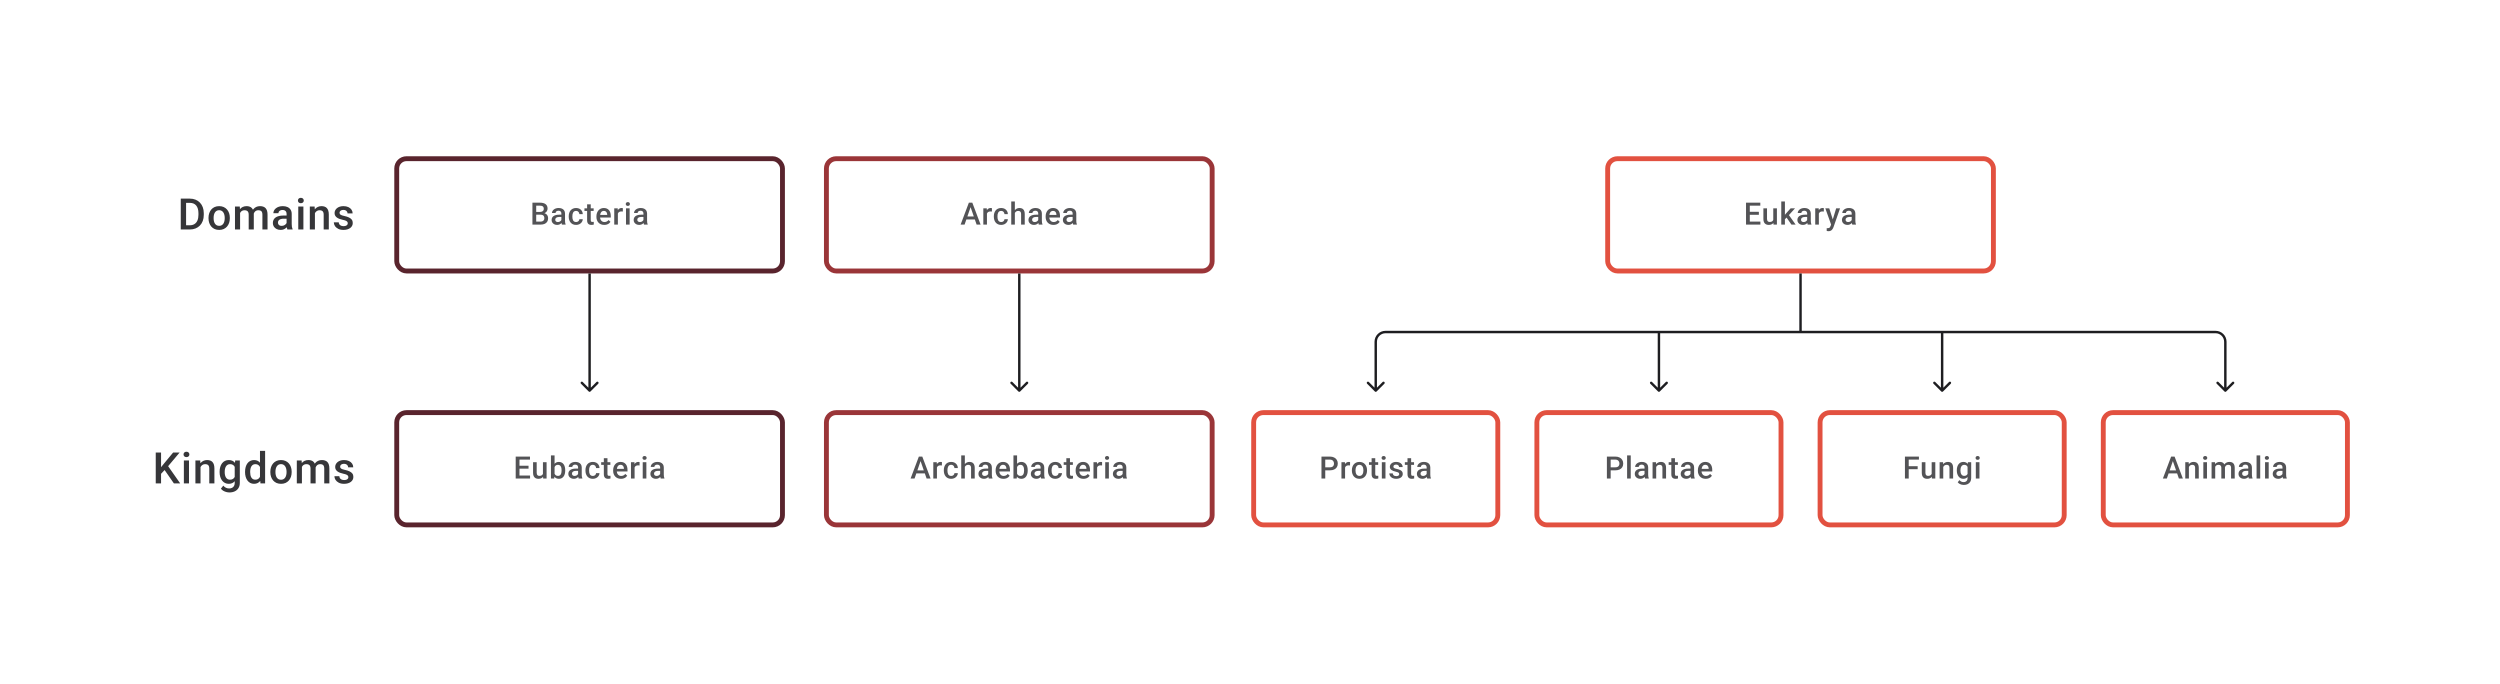 <svg width="1024" height="280" viewBox="0 0 1024 280" fill="none" xmlns="http://www.w3.org/2000/svg">
<rect x="162.5" y="169" width="158" height="46" rx="4" stroke="#59242D" stroke-width="2"/>
<path d="M217.113 194.772V196H212.342V194.772H217.113ZM212.78 187.014V196H211.231V187.014H212.78ZM216.49 190.766V191.976H212.342V190.766H216.49ZM217.082 187.014V188.248H212.342V187.014H217.082ZM222.39 194.426V189.322H223.883V196H222.476L222.39 194.426ZM222.599 193.037L223.099 193.025C223.099 193.474 223.05 193.887 222.951 194.266C222.853 194.64 222.7 194.967 222.495 195.247C222.289 195.523 222.026 195.739 221.705 195.895C221.384 196.047 220.999 196.123 220.55 196.123C220.225 196.123 219.927 196.076 219.656 195.981C219.384 195.887 219.149 195.741 218.952 195.543C218.759 195.346 218.608 195.089 218.501 194.772C218.394 194.455 218.341 194.076 218.341 193.636V189.322H219.828V193.649C219.828 193.891 219.857 194.095 219.915 194.26C219.972 194.42 220.051 194.55 220.149 194.648C220.248 194.747 220.363 194.817 220.495 194.858C220.627 194.899 220.766 194.92 220.915 194.92C221.338 194.92 221.672 194.838 221.914 194.673C222.161 194.504 222.336 194.278 222.439 193.994C222.546 193.71 222.599 193.391 222.599 193.037ZM225.667 186.52H227.154V194.574L227.012 196H225.667V186.52ZM231.511 192.599V192.729C231.511 193.223 231.456 193.677 231.345 194.093C231.238 194.504 231.073 194.862 230.851 195.167C230.633 195.471 230.361 195.708 230.036 195.877C229.715 196.041 229.343 196.123 228.919 196.123C228.504 196.123 228.142 196.045 227.833 195.889C227.524 195.733 227.265 195.51 227.055 195.222C226.85 194.934 226.683 194.591 226.555 194.192C226.428 193.793 226.337 193.352 226.284 192.871V192.457C226.337 191.972 226.428 191.532 226.555 191.137C226.683 190.737 226.85 190.394 227.055 190.106C227.265 189.814 227.522 189.589 227.827 189.433C228.135 189.277 228.495 189.199 228.907 189.199C229.335 189.199 229.711 189.281 230.036 189.445C230.366 189.61 230.639 189.845 230.857 190.149C231.075 190.449 231.238 190.807 231.345 191.223C231.456 191.639 231.511 192.097 231.511 192.599ZM230.024 192.729V192.599C230.024 192.299 229.999 192.017 229.95 191.754C229.901 191.486 229.818 191.252 229.703 191.05C229.592 190.849 229.44 190.69 229.246 190.575C229.057 190.456 228.82 190.396 228.537 190.396C228.273 190.396 228.047 190.441 227.858 190.532C227.668 190.622 227.51 190.746 227.382 190.902C227.255 191.058 227.154 191.239 227.08 191.445C227.01 191.651 226.963 191.873 226.938 192.112V193.229C226.975 193.537 227.053 193.821 227.173 194.081C227.296 194.336 227.469 194.541 227.691 194.698C227.913 194.85 228.199 194.926 228.549 194.926C228.825 194.926 229.057 194.871 229.246 194.759C229.436 194.648 229.586 194.494 229.697 194.297C229.812 194.095 229.894 193.86 229.944 193.593C229.997 193.326 230.024 193.037 230.024 192.729ZM236.788 194.661V191.476C236.788 191.237 236.745 191.032 236.659 190.859C236.572 190.686 236.44 190.552 236.264 190.458C236.091 190.363 235.873 190.316 235.609 190.316C235.367 190.316 235.157 190.357 234.98 190.439C234.803 190.521 234.665 190.633 234.566 190.772C234.468 190.912 234.418 191.071 234.418 191.248H232.937C232.937 190.984 233.001 190.729 233.128 190.482C233.256 190.235 233.441 190.015 233.684 189.822C233.926 189.629 234.217 189.476 234.554 189.365C234.891 189.254 235.27 189.199 235.69 189.199C236.192 189.199 236.636 189.283 237.023 189.452C237.414 189.62 237.72 189.875 237.942 190.217C238.169 190.554 238.282 190.978 238.282 191.488V194.457C238.282 194.762 238.302 195.035 238.343 195.278C238.389 195.517 238.452 195.724 238.535 195.901V196H237.01C236.94 195.84 236.885 195.636 236.844 195.389C236.807 195.138 236.788 194.895 236.788 194.661ZM237.004 191.939L237.017 192.859H235.949C235.673 192.859 235.43 192.885 235.22 192.939C235.011 192.988 234.836 193.062 234.696 193.161C234.556 193.26 234.451 193.379 234.381 193.519C234.311 193.659 234.276 193.817 234.276 193.994C234.276 194.171 234.317 194.334 234.4 194.482C234.482 194.626 234.601 194.739 234.758 194.821C234.918 194.903 235.111 194.945 235.338 194.945C235.642 194.945 235.908 194.883 236.134 194.759C236.364 194.632 236.545 194.478 236.677 194.297C236.809 194.111 236.879 193.937 236.887 193.772L237.368 194.432C237.319 194.601 237.235 194.782 237.115 194.975C236.996 195.169 236.84 195.354 236.646 195.531C236.457 195.704 236.229 195.846 235.961 195.957C235.698 196.068 235.393 196.123 235.048 196.123C234.612 196.123 234.223 196.037 233.881 195.864C233.54 195.687 233.272 195.451 233.079 195.154C232.885 194.854 232.789 194.515 232.789 194.136C232.789 193.782 232.855 193.47 232.986 193.198C233.122 192.922 233.32 192.692 233.579 192.507C233.842 192.322 234.163 192.182 234.542 192.087C234.92 191.988 235.352 191.939 235.838 191.939H237.004ZM242.818 194.938C243.061 194.938 243.279 194.891 243.472 194.796C243.67 194.698 243.828 194.562 243.947 194.389C244.071 194.216 244.139 194.017 244.151 193.79H245.552C245.544 194.222 245.416 194.615 245.169 194.969C244.922 195.323 244.595 195.605 244.188 195.815C243.781 196.021 243.33 196.123 242.836 196.123C242.326 196.123 241.882 196.037 241.503 195.864C241.125 195.687 240.81 195.445 240.559 195.136C240.308 194.827 240.119 194.471 239.991 194.068C239.868 193.665 239.806 193.233 239.806 192.772V192.556C239.806 192.095 239.868 191.663 239.991 191.26C240.119 190.853 240.308 190.495 240.559 190.186C240.81 189.877 241.125 189.637 241.503 189.464C241.882 189.287 242.324 189.199 242.83 189.199C243.365 189.199 243.834 189.306 244.237 189.52C244.641 189.729 244.957 190.024 245.188 190.402C245.422 190.777 245.544 191.213 245.552 191.711H244.151C244.139 191.464 244.077 191.241 243.966 191.044C243.859 190.842 243.707 190.682 243.509 190.563C243.316 190.443 243.083 190.384 242.812 190.384C242.511 190.384 242.262 190.445 242.065 190.569C241.867 190.688 241.713 190.853 241.602 191.062C241.491 191.268 241.411 191.501 241.361 191.76C241.316 192.015 241.293 192.28 241.293 192.556V192.772C241.293 193.048 241.316 193.315 241.361 193.574C241.407 193.834 241.485 194.066 241.596 194.272C241.711 194.473 241.867 194.636 242.065 194.759C242.262 194.879 242.513 194.938 242.818 194.938ZM250.008 189.322V190.408H246.243V189.322H250.008ZM247.329 187.686H248.817V194.155C248.817 194.36 248.845 194.519 248.903 194.63C248.965 194.737 249.049 194.809 249.156 194.846C249.263 194.883 249.389 194.901 249.533 194.901C249.635 194.901 249.734 194.895 249.829 194.883C249.923 194.871 250 194.858 250.057 194.846L250.063 195.981C249.94 196.019 249.796 196.051 249.631 196.08C249.471 196.109 249.286 196.123 249.076 196.123C248.734 196.123 248.432 196.064 248.169 195.944C247.905 195.821 247.7 195.621 247.551 195.346C247.403 195.07 247.329 194.704 247.329 194.247V187.686ZM254.353 196.123C253.859 196.123 253.412 196.043 253.013 195.883C252.618 195.718 252.281 195.49 252.001 195.198C251.725 194.906 251.513 194.562 251.365 194.167C251.217 193.772 251.143 193.346 251.143 192.889V192.642C251.143 192.12 251.219 191.647 251.372 191.223C251.524 190.799 251.736 190.437 252.007 190.137C252.279 189.832 252.6 189.6 252.97 189.439C253.34 189.279 253.742 189.199 254.174 189.199C254.651 189.199 255.068 189.279 255.426 189.439C255.784 189.6 256.081 189.826 256.315 190.118C256.554 190.406 256.731 190.75 256.846 191.149C256.965 191.548 257.025 191.988 257.025 192.47V193.105H251.865V192.038H255.556V191.92C255.548 191.653 255.494 191.402 255.396 191.167C255.301 190.933 255.155 190.744 254.957 190.6C254.76 190.456 254.497 190.384 254.167 190.384C253.921 190.384 253.7 190.437 253.507 190.544C253.318 190.647 253.159 190.797 253.032 190.995C252.904 191.192 252.805 191.431 252.736 191.711C252.67 191.986 252.637 192.297 252.637 192.642V192.889C252.637 193.182 252.676 193.453 252.754 193.704C252.836 193.951 252.956 194.167 253.112 194.352C253.268 194.537 253.458 194.683 253.68 194.79C253.902 194.893 254.155 194.945 254.439 194.945C254.797 194.945 255.116 194.873 255.396 194.729C255.675 194.585 255.918 194.381 256.124 194.118L256.908 194.877C256.764 195.087 256.576 195.288 256.346 195.482C256.116 195.671 255.834 195.825 255.501 195.944C255.171 196.064 254.789 196.123 254.353 196.123ZM259.932 190.593V196H258.444V189.322H259.864L259.932 190.593ZM261.975 189.279L261.962 190.661C261.872 190.645 261.773 190.633 261.666 190.624C261.563 190.616 261.46 190.612 261.357 190.612C261.102 190.612 260.878 190.649 260.685 190.723C260.491 190.793 260.329 190.896 260.197 191.032C260.07 191.163 259.971 191.324 259.901 191.513C259.831 191.702 259.79 191.914 259.777 192.149L259.438 192.173C259.438 191.754 259.479 191.365 259.561 191.007C259.644 190.649 259.767 190.334 259.932 190.063C260.1 189.791 260.31 189.579 260.561 189.427C260.816 189.275 261.111 189.199 261.444 189.199C261.534 189.199 261.631 189.207 261.734 189.223C261.841 189.24 261.921 189.258 261.975 189.279ZM264.752 189.322V196H263.258V189.322H264.752ZM263.159 187.569C263.159 187.343 263.233 187.156 263.382 187.008C263.534 186.855 263.744 186.779 264.011 186.779C264.274 186.779 264.482 186.855 264.634 187.008C264.787 187.156 264.863 187.343 264.863 187.569C264.863 187.791 264.787 187.977 264.634 188.125C264.482 188.273 264.274 188.347 264.011 188.347C263.744 188.347 263.534 188.273 263.382 188.125C263.233 187.977 263.159 187.791 263.159 187.569ZM270.399 194.661V191.476C270.399 191.237 270.355 191.032 270.269 190.859C270.183 190.686 270.051 190.552 269.874 190.458C269.701 190.363 269.483 190.316 269.22 190.316C268.977 190.316 268.767 190.357 268.59 190.439C268.413 190.521 268.276 190.633 268.177 190.772C268.078 190.912 268.029 191.071 268.029 191.248H266.547C266.547 190.984 266.611 190.729 266.739 190.482C266.866 190.235 267.051 190.015 267.294 189.822C267.537 189.629 267.827 189.476 268.164 189.365C268.502 189.254 268.88 189.199 269.3 189.199C269.802 189.199 270.246 189.283 270.633 189.452C271.024 189.62 271.331 189.875 271.553 190.217C271.779 190.554 271.892 190.978 271.892 191.488V194.457C271.892 194.762 271.913 195.035 271.954 195.278C271.999 195.517 272.063 195.724 272.145 195.901V196H270.621C270.551 195.84 270.495 195.636 270.454 195.389C270.417 195.138 270.399 194.895 270.399 194.661ZM270.615 191.939L270.627 192.859H269.559C269.284 192.859 269.041 192.885 268.831 192.939C268.621 192.988 268.446 193.062 268.306 193.161C268.167 193.26 268.062 193.379 267.992 193.519C267.922 193.659 267.887 193.817 267.887 193.994C267.887 194.171 267.928 194.334 268.01 194.482C268.092 194.626 268.212 194.739 268.368 194.821C268.529 194.903 268.722 194.945 268.948 194.945C269.253 194.945 269.518 194.883 269.744 194.759C269.975 194.632 270.156 194.478 270.288 194.297C270.419 194.111 270.489 193.937 270.497 193.772L270.979 194.432C270.929 194.601 270.845 194.782 270.726 194.975C270.606 195.169 270.45 195.354 270.257 195.531C270.067 195.704 269.839 195.846 269.572 195.957C269.308 196.068 269.004 196.123 268.658 196.123C268.222 196.123 267.833 196.037 267.492 195.864C267.15 195.687 266.883 195.451 266.689 195.154C266.496 194.854 266.399 194.515 266.399 194.136C266.399 193.782 266.465 193.47 266.597 193.198C266.733 192.922 266.93 192.692 267.189 192.507C267.453 192.322 267.774 192.182 268.152 192.087C268.531 191.988 268.963 191.939 269.448 191.939H270.615Z" fill="#1E1E21" fill-opacity="0.76"/>
<rect x="338.5" y="169" width="158" height="46" rx="4" stroke="#9A3538" stroke-width="2"/>
<path d="M377.289 188.211L374.604 196H372.981L376.363 187.014H377.4L377.289 188.211ZM379.535 196L376.844 188.211L376.727 187.014H377.77L381.165 196H379.535ZM379.406 192.667V193.895H374.518V192.667H379.406ZM383.769 190.593V196H382.282V189.322H383.701L383.769 190.593ZM385.812 189.279L385.8 190.661C385.709 190.645 385.61 190.633 385.503 190.624C385.4 190.616 385.298 190.612 385.195 190.612C384.94 190.612 384.715 190.649 384.522 190.723C384.329 190.793 384.166 190.896 384.034 191.032C383.907 191.163 383.808 191.324 383.738 191.513C383.668 191.702 383.627 191.914 383.615 192.149L383.275 192.173C383.275 191.754 383.316 191.365 383.399 191.007C383.481 190.649 383.604 190.334 383.769 190.063C383.938 189.791 384.148 189.579 384.399 189.427C384.654 189.275 384.948 189.199 385.281 189.199C385.372 189.199 385.468 189.207 385.571 189.223C385.678 189.24 385.758 189.258 385.812 189.279ZM389.601 194.938C389.844 194.938 390.062 194.891 390.255 194.796C390.453 194.698 390.611 194.562 390.731 194.389C390.854 194.216 390.922 194.017 390.934 193.79H392.335C392.327 194.222 392.2 194.615 391.953 194.969C391.706 195.323 391.379 195.605 390.971 195.815C390.564 196.021 390.113 196.123 389.62 196.123C389.109 196.123 388.665 196.037 388.287 195.864C387.908 195.687 387.593 195.445 387.342 195.136C387.091 194.827 386.902 194.471 386.774 194.068C386.651 193.665 386.589 193.233 386.589 192.772V192.556C386.589 192.095 386.651 191.663 386.774 191.26C386.902 190.853 387.091 190.495 387.342 190.186C387.593 189.877 387.908 189.637 388.287 189.464C388.665 189.287 389.107 189.199 389.613 189.199C390.148 189.199 390.617 189.306 391.021 189.52C391.424 189.729 391.741 190.024 391.971 190.402C392.206 190.777 392.327 191.213 392.335 191.711H390.934C390.922 191.464 390.86 191.241 390.749 191.044C390.642 190.842 390.49 190.682 390.292 190.563C390.099 190.443 389.867 190.384 389.595 190.384C389.295 190.384 389.046 190.445 388.848 190.569C388.651 190.688 388.496 190.853 388.385 191.062C388.274 191.268 388.194 191.501 388.145 191.76C388.099 192.015 388.077 192.28 388.077 192.556V192.772C388.077 193.048 388.099 193.315 388.145 193.574C388.19 193.834 388.268 194.066 388.379 194.272C388.494 194.473 388.651 194.636 388.848 194.759C389.046 194.879 389.297 194.938 389.601 194.938ZM395.199 186.52V196H393.718V186.52H395.199ZM394.94 192.414L394.458 192.408C394.462 191.947 394.526 191.521 394.649 191.13C394.777 190.74 394.954 190.4 395.18 190.112C395.411 189.82 395.686 189.596 396.007 189.439C396.328 189.279 396.684 189.199 397.075 189.199C397.404 189.199 397.7 189.244 397.964 189.334C398.231 189.425 398.462 189.571 398.655 189.773C398.848 189.97 398.994 190.229 399.093 190.55C399.196 190.867 399.248 191.254 399.248 191.711V196H397.754V191.698C397.754 191.377 397.707 191.122 397.612 190.933C397.521 190.744 397.388 190.608 397.211 190.526C397.034 190.439 396.818 190.396 396.563 190.396C396.295 190.396 396.059 190.449 395.853 190.556C395.651 190.663 395.483 190.809 395.347 190.995C395.211 191.18 395.108 191.394 395.038 191.636C394.972 191.879 394.94 192.138 394.94 192.414ZM404.771 194.661V191.476C404.771 191.237 404.728 191.032 404.642 190.859C404.555 190.686 404.423 190.552 404.247 190.458C404.074 190.363 403.856 190.316 403.592 190.316C403.35 190.316 403.14 190.357 402.963 190.439C402.786 190.521 402.648 190.633 402.549 190.772C402.451 190.912 402.401 191.071 402.401 191.248H400.92C400.92 190.984 400.984 190.729 401.111 190.482C401.239 190.235 401.424 190.015 401.667 189.822C401.909 189.629 402.2 189.476 402.537 189.365C402.874 189.254 403.253 189.199 403.673 189.199C404.175 189.199 404.619 189.283 405.006 189.452C405.397 189.62 405.703 189.875 405.925 190.217C406.152 190.554 406.265 190.978 406.265 191.488V194.457C406.265 194.762 406.285 195.035 406.326 195.278C406.372 195.517 406.435 195.724 406.518 195.901V196H404.993C404.923 195.84 404.868 195.636 404.827 195.389C404.79 195.138 404.771 194.895 404.771 194.661ZM404.987 191.939L404.999 192.859H403.932C403.656 192.859 403.413 192.885 403.203 192.939C402.994 192.988 402.819 193.062 402.679 193.161C402.539 193.26 402.434 193.379 402.364 193.519C402.294 193.659 402.259 193.817 402.259 193.994C402.259 194.171 402.3 194.334 402.383 194.482C402.465 194.626 402.584 194.739 402.741 194.821C402.901 194.903 403.094 194.945 403.321 194.945C403.625 194.945 403.891 194.883 404.117 194.759C404.347 194.632 404.528 194.478 404.66 194.297C404.792 194.111 404.862 193.937 404.87 193.772L405.351 194.432C405.302 194.601 405.218 194.782 405.098 194.975C404.979 195.169 404.823 195.354 404.629 195.531C404.44 195.704 404.212 195.846 403.944 195.957C403.681 196.068 403.376 196.123 403.031 196.123C402.595 196.123 402.206 196.037 401.864 195.864C401.523 195.687 401.255 195.451 401.062 195.154C400.868 194.854 400.772 194.515 400.772 194.136C400.772 193.782 400.838 193.47 400.969 193.198C401.105 192.922 401.303 192.692 401.562 192.507C401.825 192.322 402.146 192.182 402.525 192.087C402.903 191.988 403.335 191.939 403.821 191.939H404.987ZM411.017 196.123C410.523 196.123 410.077 196.043 409.678 195.883C409.283 195.718 408.945 195.49 408.665 195.198C408.39 194.906 408.178 194.562 408.03 194.167C407.882 193.772 407.807 193.346 407.807 192.889V192.642C407.807 192.12 407.884 191.647 408.036 191.223C408.188 190.799 408.4 190.437 408.672 190.137C408.943 189.832 409.264 189.6 409.634 189.439C410.005 189.279 410.406 189.199 410.838 189.199C411.315 189.199 411.733 189.279 412.091 189.439C412.449 189.6 412.745 189.826 412.979 190.118C413.218 190.406 413.395 190.75 413.51 191.149C413.63 191.548 413.689 191.988 413.689 192.47V193.105H408.53V192.038H412.22V191.92C412.212 191.653 412.159 191.402 412.06 191.167C411.965 190.933 411.819 190.744 411.622 190.6C411.424 190.456 411.161 190.384 410.832 190.384C410.585 190.384 410.365 190.437 410.171 190.544C409.982 190.647 409.824 190.797 409.696 190.995C409.568 191.192 409.47 191.431 409.4 191.711C409.334 191.986 409.301 192.297 409.301 192.642V192.889C409.301 193.182 409.34 193.453 409.418 193.704C409.501 193.951 409.62 194.167 409.776 194.352C409.933 194.537 410.122 194.683 410.344 194.79C410.566 194.893 410.819 194.945 411.103 194.945C411.461 194.945 411.78 194.873 412.06 194.729C412.34 194.585 412.582 194.381 412.788 194.118L413.572 194.877C413.428 195.087 413.241 195.288 413.01 195.482C412.78 195.671 412.498 195.825 412.165 195.944C411.836 196.064 411.453 196.123 411.017 196.123ZM415.109 186.52H416.596V194.574L416.454 196H415.109V186.52ZM420.953 192.599V192.729C420.953 193.223 420.898 193.677 420.787 194.093C420.68 194.504 420.515 194.862 420.293 195.167C420.075 195.471 419.803 195.708 419.478 195.877C419.157 196.041 418.785 196.123 418.361 196.123C417.946 196.123 417.583 196.045 417.275 195.889C416.966 195.733 416.707 195.51 416.497 195.222C416.291 194.934 416.125 194.591 415.997 194.192C415.87 193.793 415.779 193.352 415.726 192.871V192.457C415.779 191.972 415.87 191.532 415.997 191.137C416.125 190.737 416.291 190.394 416.497 190.106C416.707 189.814 416.964 189.589 417.269 189.433C417.577 189.277 417.937 189.199 418.349 189.199C418.777 189.199 419.153 189.281 419.478 189.445C419.807 189.61 420.081 189.845 420.299 190.149C420.517 190.449 420.68 190.807 420.787 191.223C420.898 191.639 420.953 192.097 420.953 192.599ZM419.466 192.729V192.599C419.466 192.299 419.441 192.017 419.392 191.754C419.342 191.486 419.26 191.252 419.145 191.05C419.034 190.849 418.882 190.69 418.688 190.575C418.499 190.456 418.262 190.396 417.978 190.396C417.715 190.396 417.489 190.441 417.3 190.532C417.11 190.622 416.952 190.746 416.824 190.902C416.697 191.058 416.596 191.239 416.522 191.445C416.452 191.651 416.405 191.873 416.38 192.112V193.229C416.417 193.537 416.495 193.821 416.614 194.081C416.738 194.336 416.911 194.541 417.133 194.698C417.355 194.85 417.641 194.926 417.991 194.926C418.266 194.926 418.499 194.871 418.688 194.759C418.877 194.648 419.028 194.494 419.139 194.297C419.254 194.095 419.336 193.86 419.386 193.593C419.439 193.326 419.466 193.037 419.466 192.729ZM426.23 194.661V191.476C426.23 191.237 426.187 191.032 426.1 190.859C426.014 190.686 425.882 190.552 425.705 190.458C425.533 190.363 425.315 190.316 425.051 190.316C424.808 190.316 424.599 190.357 424.422 190.439C424.245 190.521 424.107 190.633 424.008 190.772C423.909 190.912 423.86 191.071 423.86 191.248H422.379C422.379 190.984 422.443 190.729 422.57 190.482C422.698 190.235 422.883 190.015 423.126 189.822C423.368 189.629 423.658 189.476 423.996 189.365C424.333 189.254 424.712 189.199 425.131 189.199C425.633 189.199 426.078 189.283 426.465 189.452C426.855 189.62 427.162 189.875 427.384 190.217C427.61 190.554 427.724 190.978 427.724 191.488V194.457C427.724 194.762 427.744 195.035 427.785 195.278C427.831 195.517 427.894 195.724 427.977 195.901V196H426.452C426.382 195.84 426.327 195.636 426.286 195.389C426.249 195.138 426.23 194.895 426.23 194.661ZM426.446 191.939L426.458 192.859H425.391C425.115 192.859 424.872 192.885 424.662 192.939C424.453 192.988 424.278 193.062 424.138 193.161C423.998 193.26 423.893 193.379 423.823 193.519C423.753 193.659 423.718 193.817 423.718 193.994C423.718 194.171 423.759 194.334 423.841 194.482C423.924 194.626 424.043 194.739 424.199 194.821C424.36 194.903 424.553 194.945 424.78 194.945C425.084 194.945 425.349 194.883 425.576 194.759C425.806 194.632 425.987 194.478 426.119 194.297C426.251 194.111 426.321 193.937 426.329 193.772L426.81 194.432C426.761 194.601 426.676 194.782 426.557 194.975C426.438 195.169 426.281 195.354 426.088 195.531C425.899 195.704 425.67 195.846 425.403 195.957C425.14 196.068 424.835 196.123 424.49 196.123C424.053 196.123 423.665 196.037 423.323 195.864C422.982 195.687 422.714 195.451 422.521 195.154C422.327 194.854 422.231 194.515 422.231 194.136C422.231 193.782 422.296 193.47 422.428 193.198C422.564 192.922 422.761 192.692 423.021 192.507C423.284 192.322 423.605 192.182 423.983 192.087C424.362 191.988 424.794 191.939 425.28 191.939H426.446ZM432.26 194.938C432.502 194.938 432.721 194.891 432.914 194.796C433.111 194.698 433.27 194.562 433.389 194.389C433.513 194.216 433.58 194.017 433.593 193.79H434.994C434.986 194.222 434.858 194.615 434.611 194.969C434.364 195.323 434.037 195.605 433.63 195.815C433.222 196.021 432.772 196.123 432.278 196.123C431.768 196.123 431.324 196.037 430.945 195.864C430.567 195.687 430.252 195.445 430.001 195.136C429.75 194.827 429.561 194.471 429.433 194.068C429.31 193.665 429.248 193.233 429.248 192.772V192.556C429.248 192.095 429.31 191.663 429.433 191.26C429.561 190.853 429.75 190.495 430.001 190.186C430.252 189.877 430.567 189.637 430.945 189.464C431.324 189.287 431.766 189.199 432.272 189.199C432.807 189.199 433.276 189.306 433.679 189.52C434.082 189.729 434.399 190.024 434.63 190.402C434.864 190.777 434.986 191.213 434.994 191.711H433.593C433.58 191.464 433.519 191.241 433.408 191.044C433.301 190.842 433.148 190.682 432.951 190.563C432.758 190.443 432.525 190.384 432.253 190.384C431.953 190.384 431.704 190.445 431.507 190.569C431.309 190.688 431.155 190.853 431.044 191.062C430.933 191.268 430.852 191.501 430.803 191.76C430.758 192.015 430.735 192.28 430.735 192.556V192.772C430.735 193.048 430.758 193.315 430.803 193.574C430.848 193.834 430.927 194.066 431.038 194.272C431.153 194.473 431.309 194.636 431.507 194.759C431.704 194.879 431.955 194.938 432.26 194.938ZM439.45 189.322V190.408H435.685V189.322H439.45ZM436.771 187.686H438.258V194.155C438.258 194.36 438.287 194.519 438.345 194.63C438.407 194.737 438.491 194.809 438.598 194.846C438.705 194.883 438.83 194.901 438.974 194.901C439.077 194.901 439.176 194.895 439.271 194.883C439.365 194.871 439.441 194.858 439.499 194.846L439.505 195.981C439.382 196.019 439.238 196.051 439.073 196.08C438.913 196.109 438.728 196.123 438.518 196.123C438.176 196.123 437.874 196.064 437.61 195.944C437.347 195.821 437.141 195.621 436.993 195.346C436.845 195.07 436.771 194.704 436.771 194.247V187.686ZM443.794 196.123C443.301 196.123 442.854 196.043 442.455 195.883C442.06 195.718 441.723 195.49 441.443 195.198C441.167 194.906 440.955 194.562 440.807 194.167C440.659 193.772 440.585 193.346 440.585 192.889V192.642C440.585 192.12 440.661 191.647 440.813 191.223C440.966 190.799 441.178 190.437 441.449 190.137C441.721 189.832 442.042 189.6 442.412 189.439C442.782 189.279 443.183 189.199 443.615 189.199C444.093 189.199 444.51 189.279 444.868 189.439C445.226 189.6 445.523 189.826 445.757 190.118C445.996 190.406 446.173 190.75 446.288 191.149C446.407 191.548 446.467 191.988 446.467 192.47V193.105H441.307V192.038H444.998V191.92C444.99 191.653 444.936 191.402 444.837 191.167C444.743 190.933 444.597 190.744 444.399 190.6C444.202 190.456 443.938 190.384 443.609 190.384C443.362 190.384 443.142 190.437 442.949 190.544C442.76 190.647 442.601 190.797 442.474 190.995C442.346 191.192 442.247 191.431 442.177 191.711C442.112 191.986 442.079 192.297 442.079 192.642V192.889C442.079 193.182 442.118 193.453 442.196 193.704C442.278 193.951 442.398 194.167 442.554 194.352C442.71 194.537 442.899 194.683 443.122 194.79C443.344 194.893 443.597 194.945 443.881 194.945C444.239 194.945 444.558 194.873 444.837 194.729C445.117 194.585 445.36 194.381 445.566 194.118L446.35 194.877C446.206 195.087 446.018 195.288 445.788 195.482C445.558 195.671 445.276 195.825 444.942 195.944C444.613 196.064 444.231 196.123 443.794 196.123ZM449.374 190.593V196H447.886V189.322H449.306L449.374 190.593ZM451.416 189.279L451.404 190.661C451.314 190.645 451.215 190.633 451.108 190.624C451.005 190.616 450.902 190.612 450.799 190.612C450.544 190.612 450.32 190.649 450.127 190.723C449.933 190.793 449.771 190.896 449.639 191.032C449.511 191.163 449.413 191.324 449.343 191.513C449.273 191.702 449.232 191.914 449.219 192.149L448.88 192.173C448.88 191.754 448.921 191.365 449.003 191.007C449.086 190.649 449.209 190.334 449.374 190.063C449.542 189.791 449.752 189.579 450.003 189.427C450.258 189.275 450.552 189.199 450.886 189.199C450.976 189.199 451.073 189.207 451.176 189.223C451.283 189.24 451.363 189.258 451.416 189.279ZM454.194 189.322V196H452.7V189.322H454.194ZM452.601 187.569C452.601 187.343 452.675 187.156 452.823 187.008C452.976 186.855 453.185 186.779 453.453 186.779C453.716 186.779 453.924 186.855 454.076 187.008C454.228 187.156 454.305 187.343 454.305 187.569C454.305 187.791 454.228 187.977 454.076 188.125C453.924 188.273 453.716 188.347 453.453 188.347C453.185 188.347 452.976 188.273 452.823 188.125C452.675 187.977 452.601 187.791 452.601 187.569ZM459.841 194.661V191.476C459.841 191.237 459.797 191.032 459.711 190.859C459.625 190.686 459.493 190.552 459.316 190.458C459.143 190.363 458.925 190.316 458.662 190.316C458.419 190.316 458.209 190.357 458.032 190.439C457.855 190.521 457.717 190.633 457.619 190.772C457.52 190.912 457.471 191.071 457.471 191.248H455.989C455.989 190.984 456.053 190.729 456.181 190.482C456.308 190.235 456.493 190.015 456.736 189.822C456.979 189.629 457.269 189.476 457.606 189.365C457.944 189.254 458.322 189.199 458.742 189.199C459.244 189.199 459.688 189.283 460.075 189.452C460.466 189.62 460.773 189.875 460.995 190.217C461.221 190.554 461.334 190.978 461.334 191.488V194.457C461.334 194.762 461.355 195.035 461.396 195.278C461.441 195.517 461.505 195.724 461.587 195.901V196H460.063C459.993 195.84 459.937 195.636 459.896 195.389C459.859 195.138 459.841 194.895 459.841 194.661ZM460.057 191.939L460.069 192.859H459.001C458.725 192.859 458.483 192.885 458.273 192.939C458.063 192.988 457.888 193.062 457.748 193.161C457.608 193.26 457.503 193.379 457.434 193.519C457.364 193.659 457.329 193.817 457.329 193.994C457.329 194.171 457.37 194.334 457.452 194.482C457.534 194.626 457.654 194.739 457.81 194.821C457.97 194.903 458.164 194.945 458.39 194.945C458.695 194.945 458.96 194.883 459.186 194.759C459.417 194.632 459.598 194.478 459.729 194.297C459.861 194.111 459.931 193.937 459.939 193.772L460.421 194.432C460.371 194.601 460.287 194.782 460.168 194.975C460.048 195.169 459.892 195.354 459.699 195.531C459.509 195.704 459.281 195.846 459.014 195.957C458.75 196.068 458.446 196.123 458.1 196.123C457.664 196.123 457.275 196.037 456.934 195.864C456.592 195.687 456.325 195.451 456.131 195.154C455.938 194.854 455.841 194.515 455.841 194.136C455.841 193.782 455.907 193.47 456.039 193.198C456.174 192.922 456.372 192.692 456.631 192.507C456.895 192.322 457.215 192.182 457.594 192.087C457.973 191.988 458.405 191.939 458.89 191.939H460.057Z" fill="#1E1E21" fill-opacity="0.76"/>
<rect x="162.5" y="65" width="158" height="46" rx="4" stroke="#59242D" stroke-width="2"/>
<path d="M221.452 87.939H219.162L219.149 86.809H221.149C221.486 86.809 221.772 86.76 222.007 86.661C222.246 86.558 222.427 86.412 222.55 86.223C222.674 86.03 222.735 85.797 222.735 85.526C222.735 85.225 222.678 84.981 222.562 84.791C222.447 84.602 222.27 84.464 222.032 84.378C221.797 84.291 221.497 84.248 221.131 84.248H219.631V92H218.082V83.014H221.131C221.624 83.014 222.065 83.061 222.451 83.156C222.842 83.25 223.173 83.398 223.445 83.6C223.721 83.798 223.929 84.049 224.068 84.353C224.212 84.657 224.284 85.02 224.284 85.439C224.284 85.81 224.196 86.149 224.019 86.458C223.842 86.762 223.581 87.011 223.235 87.204C222.89 87.398 222.46 87.513 221.945 87.55L221.452 87.939ZM221.384 92H218.674L219.372 90.772H221.384C221.733 90.772 222.026 90.714 222.26 90.599C222.495 90.48 222.669 90.317 222.785 90.111C222.904 89.902 222.964 89.657 222.964 89.377C222.964 89.085 222.912 88.832 222.809 88.618C222.706 88.4 222.544 88.233 222.322 88.118C222.1 87.999 221.809 87.939 221.452 87.939H219.711L219.723 86.809H221.988L222.34 87.235C222.834 87.252 223.239 87.361 223.556 87.562C223.877 87.764 224.116 88.025 224.272 88.346C224.428 88.667 224.507 89.013 224.507 89.383C224.507 89.955 224.381 90.434 224.13 90.821C223.883 91.208 223.527 91.502 223.062 91.704C222.597 91.901 222.038 92 221.384 92ZM229.938 90.661V87.476C229.938 87.237 229.894 87.032 229.808 86.859C229.722 86.686 229.59 86.552 229.413 86.458C229.24 86.363 229.022 86.316 228.759 86.316C228.516 86.316 228.306 86.357 228.129 86.439C227.952 86.521 227.814 86.632 227.716 86.772C227.617 86.912 227.568 87.071 227.568 87.248H226.086C226.086 86.984 226.15 86.729 226.278 86.482C226.405 86.236 226.59 86.015 226.833 85.822C227.076 85.629 227.366 85.476 227.703 85.365C228.041 85.254 228.419 85.199 228.839 85.199C229.341 85.199 229.785 85.283 230.172 85.452C230.563 85.62 230.87 85.875 231.092 86.217C231.318 86.554 231.431 86.978 231.431 87.488V90.457C231.431 90.761 231.452 91.035 231.493 91.278C231.538 91.516 231.602 91.724 231.684 91.901V92H230.16C230.09 91.84 230.034 91.636 229.993 91.389C229.956 91.138 229.938 90.895 229.938 90.661ZM230.154 87.939L230.166 88.859H229.098C228.823 88.859 228.58 88.885 228.37 88.939C228.16 88.988 227.985 89.062 227.845 89.161C227.705 89.26 227.601 89.379 227.531 89.519C227.461 89.659 227.426 89.817 227.426 89.994C227.426 90.171 227.467 90.334 227.549 90.482C227.631 90.626 227.751 90.739 227.907 90.821C228.068 90.903 228.261 90.945 228.487 90.945C228.792 90.945 229.057 90.883 229.283 90.76C229.514 90.632 229.695 90.478 229.827 90.297C229.958 90.111 230.028 89.936 230.036 89.772L230.518 90.432C230.468 90.601 230.384 90.782 230.265 90.975C230.145 91.169 229.989 91.354 229.796 91.531C229.606 91.704 229.378 91.846 229.111 91.957C228.847 92.068 228.543 92.123 228.197 92.123C227.761 92.123 227.372 92.037 227.031 91.864C226.689 91.687 226.422 91.451 226.228 91.154C226.035 90.854 225.938 90.515 225.938 90.136C225.938 89.782 226.004 89.469 226.136 89.198C226.272 88.922 226.469 88.692 226.728 88.507C226.992 88.322 227.312 88.182 227.691 88.087C228.07 87.988 228.502 87.939 228.987 87.939H230.154ZM235.967 90.938C236.21 90.938 236.428 90.891 236.621 90.796C236.819 90.698 236.977 90.562 237.097 90.389C237.22 90.216 237.288 90.017 237.3 89.79H238.701C238.693 90.222 238.566 90.615 238.319 90.969C238.072 91.323 237.745 91.605 237.337 91.815C236.93 92.021 236.48 92.123 235.986 92.123C235.476 92.123 235.031 92.037 234.653 91.864C234.274 91.687 233.959 91.445 233.708 91.136C233.457 90.827 233.268 90.471 233.141 90.068C233.017 89.665 232.955 89.233 232.955 88.772V88.556C232.955 88.095 233.017 87.663 233.141 87.26C233.268 86.853 233.457 86.495 233.708 86.186C233.959 85.877 234.274 85.637 234.653 85.464C235.031 85.287 235.474 85.199 235.98 85.199C236.515 85.199 236.984 85.306 237.387 85.519C237.79 85.729 238.107 86.024 238.337 86.402C238.572 86.776 238.693 87.213 238.701 87.71H237.3C237.288 87.464 237.226 87.242 237.115 87.044C237.008 86.842 236.856 86.682 236.659 86.563C236.465 86.443 236.233 86.384 235.961 86.384C235.661 86.384 235.412 86.445 235.214 86.569C235.017 86.688 234.863 86.853 234.751 87.062C234.64 87.268 234.56 87.501 234.511 87.76C234.465 88.015 234.443 88.28 234.443 88.556V88.772C234.443 89.048 234.465 89.315 234.511 89.575C234.556 89.834 234.634 90.066 234.745 90.272C234.86 90.474 235.017 90.636 235.214 90.76C235.412 90.879 235.663 90.938 235.967 90.938ZM243.157 85.322V86.408H239.392V85.322H243.157ZM240.479 83.686H241.966V90.155C241.966 90.36 241.995 90.519 242.053 90.63C242.114 90.737 242.199 90.809 242.306 90.846C242.413 90.883 242.538 90.901 242.682 90.901C242.785 90.901 242.884 90.895 242.978 90.883C243.073 90.871 243.149 90.858 243.207 90.846L243.213 91.981C243.089 92.019 242.945 92.051 242.781 92.08C242.62 92.109 242.435 92.123 242.225 92.123C241.884 92.123 241.581 92.064 241.318 91.945C241.055 91.821 240.849 91.621 240.701 91.346C240.553 91.07 240.479 90.704 240.479 90.247V83.686ZM247.502 92.123C247.008 92.123 246.562 92.043 246.163 91.883C245.768 91.718 245.43 91.49 245.151 91.198C244.875 90.906 244.663 90.562 244.515 90.167C244.367 89.772 244.293 89.346 244.293 88.889V88.642C244.293 88.12 244.369 87.647 244.521 87.223C244.673 86.799 244.885 86.437 245.157 86.137C245.428 85.832 245.749 85.6 246.12 85.439C246.49 85.279 246.891 85.199 247.323 85.199C247.8 85.199 248.218 85.279 248.576 85.439C248.934 85.6 249.23 85.826 249.465 86.118C249.703 86.406 249.88 86.75 249.995 87.149C250.115 87.548 250.174 87.988 250.174 88.47V89.105H245.015V88.038H248.706V87.92C248.697 87.653 248.644 87.402 248.545 87.167C248.45 86.933 248.304 86.744 248.107 86.6C247.909 86.456 247.646 86.384 247.317 86.384C247.07 86.384 246.85 86.437 246.656 86.544C246.467 86.647 246.309 86.797 246.181 86.995C246.054 87.192 245.955 87.431 245.885 87.71C245.819 87.986 245.786 88.297 245.786 88.642V88.889C245.786 89.181 245.825 89.453 245.904 89.704C245.986 89.951 246.105 90.167 246.261 90.352C246.418 90.537 246.607 90.683 246.829 90.79C247.051 90.893 247.305 90.945 247.588 90.945C247.946 90.945 248.265 90.873 248.545 90.729C248.825 90.585 249.068 90.381 249.273 90.118L250.057 90.877C249.913 91.087 249.726 91.288 249.496 91.482C249.265 91.671 248.983 91.825 248.65 91.945C248.321 92.064 247.938 92.123 247.502 92.123ZM253.081 86.593V92H251.594V85.322H253.013L253.081 86.593ZM255.124 85.279L255.112 86.661C255.021 86.645 254.922 86.632 254.815 86.624C254.713 86.616 254.61 86.612 254.507 86.612C254.252 86.612 254.028 86.649 253.834 86.723C253.641 86.793 253.478 86.896 253.347 87.032C253.219 87.163 253.12 87.324 253.05 87.513C252.98 87.702 252.939 87.914 252.927 88.149L252.587 88.173C252.587 87.754 252.629 87.365 252.711 87.007C252.793 86.649 252.917 86.334 253.081 86.063C253.25 85.791 253.46 85.579 253.711 85.427C253.966 85.275 254.26 85.199 254.593 85.199C254.684 85.199 254.78 85.207 254.883 85.223C254.99 85.24 255.071 85.258 255.124 85.279ZM257.901 85.322V92H256.408V85.322H257.901ZM256.309 83.569C256.309 83.343 256.383 83.156 256.531 83.008C256.683 82.855 256.893 82.779 257.161 82.779C257.424 82.779 257.632 82.855 257.784 83.008C257.936 83.156 258.012 83.343 258.012 83.569C258.012 83.791 257.936 83.977 257.784 84.125C257.632 84.273 257.424 84.347 257.161 84.347C256.893 84.347 256.683 84.273 256.531 84.125C256.383 83.977 256.309 83.791 256.309 83.569ZM263.548 90.661V87.476C263.548 87.237 263.505 87.032 263.419 86.859C263.332 86.686 263.2 86.552 263.024 86.458C262.851 86.363 262.633 86.316 262.369 86.316C262.127 86.316 261.917 86.357 261.74 86.439C261.563 86.521 261.425 86.632 261.326 86.772C261.228 86.912 261.178 87.071 261.178 87.248H259.697C259.697 86.984 259.761 86.729 259.888 86.482C260.016 86.236 260.201 86.015 260.444 85.822C260.686 85.629 260.977 85.476 261.314 85.365C261.651 85.254 262.03 85.199 262.45 85.199C262.952 85.199 263.396 85.283 263.783 85.452C264.174 85.62 264.48 85.875 264.702 86.217C264.929 86.554 265.042 86.978 265.042 87.488V90.457C265.042 90.761 265.062 91.035 265.103 91.278C265.149 91.516 265.213 91.724 265.295 91.901V92H263.77C263.7 91.84 263.645 91.636 263.604 91.389C263.567 91.138 263.548 90.895 263.548 90.661ZM263.764 87.939L263.777 88.859H262.709C262.433 88.859 262.19 88.885 261.981 88.939C261.771 88.988 261.596 89.062 261.456 89.161C261.316 89.26 261.211 89.379 261.141 89.519C261.071 89.659 261.036 89.817 261.036 89.994C261.036 90.171 261.077 90.334 261.16 90.482C261.242 90.626 261.361 90.739 261.518 90.821C261.678 90.903 261.871 90.945 262.098 90.945C262.402 90.945 262.668 90.883 262.894 90.76C263.124 90.632 263.305 90.478 263.437 90.297C263.569 90.111 263.639 89.936 263.647 89.772L264.128 90.432C264.079 90.601 263.995 90.782 263.875 90.975C263.756 91.169 263.6 91.354 263.406 91.531C263.217 91.704 262.989 91.846 262.721 91.957C262.458 92.068 262.153 92.123 261.808 92.123C261.372 92.123 260.983 92.037 260.641 91.864C260.3 91.687 260.032 91.451 259.839 91.154C259.645 90.854 259.549 90.515 259.549 90.136C259.549 89.782 259.615 89.469 259.746 89.198C259.882 88.922 260.08 88.692 260.339 88.507C260.602 88.322 260.923 88.182 261.302 88.087C261.68 87.988 262.112 87.939 262.598 87.939H263.764Z" fill="#1E1E21" fill-opacity="0.76"/>
<rect x="338.5" y="65" width="158" height="46" rx="4" stroke="#9A3538" stroke-width="2"/>
<path d="M397.775 84.211L395.091 92H393.467L396.85 83.014H397.887L397.775 84.211ZM400.022 92L397.331 84.211L397.214 83.014H398.257L401.651 92H400.022ZM399.892 88.667V89.895H395.004V88.667H399.892ZM404.256 86.593V92H402.768V85.322H404.188L404.256 86.593ZM406.299 85.279L406.286 86.661C406.196 86.645 406.097 86.632 405.99 86.624C405.887 86.616 405.784 86.612 405.681 86.612C405.426 86.612 405.202 86.649 405.009 86.723C404.815 86.793 404.653 86.896 404.521 87.032C404.393 87.163 404.295 87.324 404.225 87.513C404.155 87.702 404.114 87.914 404.101 88.149L403.762 88.173C403.762 87.754 403.803 87.365 403.885 87.007C403.968 86.649 404.091 86.334 404.256 86.063C404.424 85.791 404.634 85.579 404.885 85.427C405.14 85.275 405.434 85.199 405.768 85.199C405.858 85.199 405.955 85.207 406.058 85.223C406.165 85.24 406.245 85.258 406.299 85.279ZM410.088 90.938C410.331 90.938 410.549 90.891 410.742 90.796C410.94 90.698 411.098 90.562 411.217 90.389C411.341 90.216 411.409 90.017 411.421 89.79H412.822C412.814 90.222 412.686 90.615 412.439 90.969C412.192 91.323 411.865 91.605 411.458 91.815C411.051 92.021 410.6 92.123 410.106 92.123C409.596 92.123 409.152 92.037 408.773 91.864C408.395 91.687 408.08 91.445 407.829 91.136C407.578 90.827 407.389 90.471 407.261 90.068C407.138 89.665 407.076 89.233 407.076 88.772V88.556C407.076 88.095 407.138 87.663 407.261 87.26C407.389 86.853 407.578 86.495 407.829 86.186C408.08 85.877 408.395 85.637 408.773 85.464C409.152 85.287 409.594 85.199 410.1 85.199C410.635 85.199 411.104 85.306 411.507 85.519C411.911 85.729 412.227 86.024 412.458 86.402C412.692 86.776 412.814 87.213 412.822 87.71H411.421C411.409 87.464 411.347 87.242 411.236 87.044C411.129 86.842 410.977 86.682 410.779 86.563C410.586 86.443 410.353 86.384 410.082 86.384C409.781 86.384 409.532 86.445 409.335 86.569C409.137 86.688 408.983 86.853 408.872 87.062C408.761 87.268 408.681 87.501 408.631 87.76C408.586 88.015 408.563 88.28 408.563 88.556V88.772C408.563 89.048 408.586 89.315 408.631 89.575C408.677 89.834 408.755 90.066 408.866 90.272C408.981 90.474 409.137 90.636 409.335 90.76C409.532 90.879 409.783 90.938 410.088 90.938ZM415.685 82.52V92H414.204V82.52H415.685ZM415.426 88.414L414.945 88.408C414.949 87.947 415.013 87.521 415.136 87.13C415.264 86.74 415.441 86.4 415.667 86.112C415.897 85.82 416.173 85.596 416.494 85.439C416.815 85.279 417.171 85.199 417.562 85.199C417.891 85.199 418.187 85.244 418.45 85.334C418.718 85.425 418.948 85.571 419.142 85.773C419.335 85.97 419.481 86.229 419.58 86.55C419.683 86.867 419.734 87.254 419.734 87.71V92H418.241V87.698C418.241 87.377 418.193 87.122 418.099 86.933C418.008 86.744 417.874 86.608 417.697 86.525C417.521 86.439 417.305 86.396 417.049 86.396C416.782 86.396 416.545 86.449 416.34 86.556C416.138 86.663 415.969 86.809 415.834 86.995C415.698 87.18 415.595 87.394 415.525 87.636C415.459 87.879 415.426 88.138 415.426 88.414ZM425.258 90.661V87.476C425.258 87.237 425.215 87.032 425.128 86.859C425.042 86.686 424.91 86.552 424.733 86.458C424.56 86.363 424.342 86.316 424.079 86.316C423.836 86.316 423.626 86.357 423.449 86.439C423.273 86.521 423.135 86.632 423.036 86.772C422.937 86.912 422.888 87.071 422.888 87.248H421.407C421.407 86.984 421.47 86.729 421.598 86.482C421.725 86.236 421.911 86.015 422.153 85.822C422.396 85.629 422.686 85.476 423.024 85.365C423.361 85.254 423.74 85.199 424.159 85.199C424.661 85.199 425.106 85.283 425.492 85.452C425.883 85.62 426.19 85.875 426.412 86.217C426.638 86.554 426.751 86.978 426.751 87.488V90.457C426.751 90.761 426.772 91.035 426.813 91.278C426.858 91.516 426.922 91.724 427.004 91.901V92H425.48C425.41 91.84 425.354 91.636 425.313 91.389C425.276 91.138 425.258 90.895 425.258 90.661ZM425.474 87.939L425.486 88.859H424.418C424.143 88.859 423.9 88.885 423.69 88.939C423.48 88.988 423.305 89.062 423.166 89.161C423.026 89.26 422.921 89.379 422.851 89.519C422.781 89.659 422.746 89.817 422.746 89.994C422.746 90.171 422.787 90.334 422.869 90.482C422.952 90.626 423.071 90.739 423.227 90.821C423.388 90.903 423.581 90.945 423.807 90.945C424.112 90.945 424.377 90.883 424.604 90.76C424.834 90.632 425.015 90.478 425.147 90.297C425.278 90.111 425.348 89.936 425.357 89.772L425.838 90.432C425.789 90.601 425.704 90.782 425.585 90.975C425.466 91.169 425.309 91.354 425.116 91.531C424.927 91.704 424.698 91.846 424.431 91.957C424.167 92.068 423.863 92.123 423.517 92.123C423.081 92.123 422.692 92.037 422.351 91.864C422.009 91.687 421.742 91.451 421.549 91.154C421.355 90.854 421.258 90.515 421.258 90.136C421.258 89.782 421.324 89.469 421.456 89.198C421.592 88.922 421.789 88.692 422.048 88.507C422.312 88.322 422.633 88.182 423.011 88.087C423.39 87.988 423.822 87.939 424.307 87.939H425.474ZM431.503 92.123C431.01 92.123 430.563 92.043 430.164 91.883C429.769 91.718 429.432 91.49 429.152 91.198C428.876 90.906 428.664 90.562 428.516 90.167C428.368 89.772 428.294 89.346 428.294 88.889V88.642C428.294 88.12 428.37 87.647 428.522 87.223C428.675 86.799 428.887 86.437 429.158 86.137C429.43 85.832 429.751 85.6 430.121 85.439C430.491 85.279 430.892 85.199 431.325 85.199C431.802 85.199 432.219 85.279 432.577 85.439C432.935 85.6 433.232 85.826 433.466 86.118C433.705 86.406 433.882 86.75 433.997 87.149C434.116 87.548 434.176 87.988 434.176 88.47V89.105H429.016V88.038H432.707V87.92C432.699 87.653 432.645 87.402 432.547 87.167C432.452 86.933 432.306 86.744 432.108 86.6C431.911 86.456 431.647 86.384 431.318 86.384C431.071 86.384 430.851 86.437 430.658 86.544C430.469 86.647 430.31 86.797 430.183 86.995C430.055 87.192 429.956 87.431 429.886 87.71C429.821 87.986 429.788 88.297 429.788 88.642V88.889C429.788 89.181 429.827 89.453 429.905 89.704C429.987 89.951 430.107 90.167 430.263 90.352C430.419 90.537 430.609 90.683 430.831 90.79C431.053 90.893 431.306 90.945 431.59 90.945C431.948 90.945 432.267 90.873 432.547 90.729C432.826 90.585 433.069 90.381 433.275 90.118L434.059 90.877C433.915 91.087 433.727 91.288 433.497 91.482C433.267 91.671 432.985 91.825 432.651 91.945C432.322 92.064 431.94 92.123 431.503 92.123ZM439.354 90.661V87.476C439.354 87.237 439.311 87.032 439.224 86.859C439.138 86.686 439.006 86.552 438.829 86.458C438.656 86.363 438.438 86.316 438.175 86.316C437.932 86.316 437.722 86.357 437.546 86.439C437.369 86.521 437.231 86.632 437.132 86.772C437.033 86.912 436.984 87.071 436.984 87.248H435.503C435.503 86.984 435.566 86.729 435.694 86.482C435.822 86.236 436.007 86.015 436.249 85.822C436.492 85.629 436.782 85.476 437.12 85.365C437.457 85.254 437.836 85.199 438.255 85.199C438.757 85.199 439.202 85.283 439.588 85.452C439.979 85.62 440.286 85.875 440.508 86.217C440.734 86.554 440.847 86.978 440.847 87.488V90.457C440.847 90.761 440.868 91.035 440.909 91.278C440.954 91.516 441.018 91.724 441.101 91.901V92H439.576C439.506 91.84 439.451 91.636 439.409 91.389C439.372 91.138 439.354 90.895 439.354 90.661ZM439.57 87.939L439.582 88.859H438.514C438.239 88.859 437.996 88.885 437.786 88.939C437.576 88.988 437.402 89.062 437.262 89.161C437.122 89.26 437.017 89.379 436.947 89.519C436.877 89.659 436.842 89.817 436.842 89.994C436.842 90.171 436.883 90.334 436.965 90.482C437.048 90.626 437.167 90.739 437.323 90.821C437.484 90.903 437.677 90.945 437.903 90.945C438.208 90.945 438.473 90.883 438.7 90.76C438.93 90.632 439.111 90.478 439.243 90.297C439.374 90.111 439.444 89.936 439.453 89.772L439.934 90.432C439.885 90.601 439.8 90.782 439.681 90.975C439.562 91.169 439.405 91.354 439.212 91.531C439.023 91.704 438.794 91.846 438.527 91.957C438.264 92.068 437.959 92.123 437.613 92.123C437.177 92.123 436.788 92.037 436.447 91.864C436.105 91.687 435.838 91.451 435.645 91.154C435.451 90.854 435.354 90.515 435.354 90.136C435.354 89.782 435.42 89.469 435.552 89.198C435.688 88.922 435.885 88.692 436.144 88.507C436.408 88.322 436.729 88.182 437.107 88.087C437.486 87.988 437.918 87.939 438.403 87.939H439.57Z" fill="#1E1E21" fill-opacity="0.76"/>
<rect x="745.5" y="169" width="100" height="46" rx="4" stroke="#E25140" stroke-width="2"/>
<path d="M781.811 187.014V196H780.262V187.014H781.811ZM785.477 190.945V192.173H781.416V190.945H785.477ZM785.99 187.014V188.248H781.416V187.014H785.99ZM791.211 194.426V189.322H792.704V196H791.297L791.211 194.426ZM791.421 193.037L791.921 193.025C791.921 193.474 791.871 193.887 791.772 194.266C791.674 194.64 791.521 194.967 791.316 195.247C791.11 195.523 790.847 195.739 790.526 195.895C790.205 196.047 789.82 196.123 789.372 196.123C789.047 196.123 788.748 196.076 788.477 195.981C788.205 195.887 787.971 195.741 787.773 195.543C787.58 195.346 787.429 195.089 787.323 194.772C787.216 194.455 787.162 194.076 787.162 193.636V189.322H788.649V193.649C788.649 193.891 788.678 194.095 788.736 194.26C788.793 194.42 788.872 194.55 788.97 194.648C789.069 194.747 789.184 194.817 789.316 194.858C789.448 194.899 789.588 194.92 789.736 194.92C790.16 194.92 790.493 194.838 790.736 194.673C790.982 194.504 791.157 194.278 791.26 193.994C791.367 193.71 791.421 193.391 791.421 193.037ZM795.957 190.748V196H794.469V189.322H795.87L795.957 190.748ZM795.691 192.414L795.21 192.408C795.214 191.935 795.28 191.501 795.407 191.106C795.539 190.711 795.72 190.371 795.951 190.087C796.185 189.803 796.465 189.585 796.79 189.433C797.115 189.277 797.477 189.199 797.876 189.199C798.197 189.199 798.487 189.244 798.746 189.334C799.01 189.421 799.234 189.563 799.419 189.76C799.608 189.958 799.752 190.215 799.851 190.532C799.95 190.844 799.999 191.229 799.999 191.686V196H798.506V191.68C798.506 191.359 798.458 191.106 798.364 190.921C798.273 190.731 798.14 190.598 797.963 190.519C797.79 190.437 797.574 190.396 797.315 190.396C797.059 190.396 796.831 190.449 796.629 190.556C796.428 190.663 796.257 190.809 796.117 190.995C795.981 191.18 795.876 191.394 795.802 191.636C795.728 191.879 795.691 192.138 795.691 192.414ZM806.047 189.322H807.399V195.815C807.399 196.416 807.272 196.926 807.016 197.345C806.761 197.765 806.405 198.084 805.949 198.302C805.492 198.524 804.963 198.635 804.363 198.635C804.107 198.635 803.824 198.598 803.511 198.524C803.202 198.45 802.902 198.331 802.61 198.166C802.322 198.006 802.081 197.794 801.888 197.531L802.585 196.654C802.824 196.938 803.087 197.146 803.375 197.278C803.663 197.409 803.966 197.475 804.282 197.475C804.624 197.475 804.914 197.411 805.153 197.284C805.395 197.16 805.583 196.977 805.714 196.734C805.846 196.492 805.912 196.195 805.912 195.846V190.834L806.047 189.322ZM801.511 192.735V192.605C801.511 192.099 801.573 191.639 801.696 191.223C801.82 190.803 801.997 190.443 802.227 190.143C802.458 189.838 802.737 189.606 803.066 189.445C803.396 189.281 803.768 189.199 804.184 189.199C804.616 189.199 804.984 189.277 805.288 189.433C805.597 189.589 805.854 189.814 806.06 190.106C806.266 190.394 806.426 190.74 806.541 191.143C806.661 191.542 806.749 191.986 806.807 192.476V192.889C806.753 193.367 806.663 193.803 806.535 194.198C806.408 194.593 806.239 194.934 806.029 195.222C805.819 195.51 805.56 195.733 805.251 195.889C804.947 196.045 804.587 196.123 804.171 196.123C803.764 196.123 803.396 196.039 803.066 195.87C802.741 195.702 802.462 195.465 802.227 195.161C801.997 194.856 801.82 194.498 801.696 194.087C801.573 193.671 801.511 193.221 801.511 192.735ZM802.999 192.605V192.735C802.999 193.04 803.027 193.323 803.085 193.587C803.147 193.85 803.239 194.083 803.363 194.284C803.49 194.482 803.651 194.638 803.844 194.753C804.042 194.864 804.274 194.92 804.542 194.92C804.891 194.92 805.177 194.846 805.399 194.698C805.626 194.55 805.799 194.35 805.918 194.099C806.041 193.844 806.128 193.56 806.177 193.247V192.13C806.152 191.887 806.101 191.661 806.023 191.451C805.949 191.241 805.848 191.058 805.72 190.902C805.593 190.742 805.432 190.618 805.239 190.532C805.046 190.441 804.817 190.396 804.554 190.396C804.286 190.396 804.054 190.454 803.856 190.569C803.659 190.684 803.496 190.842 803.369 191.044C803.245 191.246 803.153 191.48 803.091 191.748C803.029 192.015 802.999 192.301 802.999 192.605ZM810.787 189.322V196H809.294V189.322H810.787ZM809.195 187.569C809.195 187.343 809.269 187.156 809.417 187.008C809.569 186.855 809.779 186.779 810.047 186.779C810.31 186.779 810.518 186.855 810.67 187.008C810.822 187.156 810.898 187.343 810.898 187.569C810.898 187.791 810.822 187.977 810.67 188.125C810.518 188.273 810.31 188.347 810.047 188.347C809.779 188.347 809.569 188.273 809.417 188.125C809.269 187.977 809.195 187.791 809.195 187.569Z" fill="#1E1E21" fill-opacity="0.76"/>
<rect x="861.5" y="169" width="100" height="46" rx="4" stroke="#E25140" stroke-width="2"/>
<path d="M890.223 188.211L887.539 196H885.915L889.298 187.014H890.334L890.223 188.211ZM892.47 196L889.779 188.211L889.662 187.014H890.705L894.099 196H892.47ZM892.34 192.667V193.895H887.452V192.667H892.34ZM896.574 190.748V196H895.087V189.322H896.488L896.574 190.748ZM896.309 192.414L895.827 192.408C895.831 191.935 895.897 191.501 896.025 191.106C896.156 190.711 896.337 190.371 896.568 190.087C896.802 189.803 897.082 189.585 897.407 189.433C897.732 189.277 898.094 189.199 898.493 189.199C898.814 189.199 899.104 189.244 899.364 189.334C899.627 189.421 899.851 189.563 900.036 189.76C900.226 189.958 900.37 190.215 900.468 190.532C900.567 190.844 900.617 191.229 900.617 191.686V196H899.123V191.68C899.123 191.359 899.076 191.106 898.981 190.921C898.89 190.731 898.757 190.598 898.58 190.519C898.407 190.437 898.191 190.396 897.932 190.396C897.677 190.396 897.448 190.449 897.247 190.556C897.045 190.663 896.874 190.809 896.734 190.995C896.599 191.18 896.494 191.394 896.42 191.636C896.346 191.879 896.309 192.138 896.309 192.414ZM903.98 189.322V196H902.486V189.322H903.98ZM902.388 187.569C902.388 187.343 902.462 187.156 902.61 187.008C902.762 186.855 902.972 186.779 903.239 186.779C903.503 186.779 903.71 186.855 903.863 187.008C904.015 187.156 904.091 187.343 904.091 187.569C904.091 187.791 904.015 187.977 903.863 188.125C903.71 188.273 903.503 188.347 903.239 188.347C902.972 188.347 902.762 188.273 902.61 188.125C902.462 187.977 902.388 187.791 902.388 187.569ZM907.35 190.68V196H905.862V189.322H907.263L907.35 190.68ZM907.109 192.414L906.603 192.408C906.603 191.947 906.66 191.521 906.776 191.13C906.891 190.74 907.059 190.4 907.282 190.112C907.504 189.82 907.78 189.596 908.109 189.439C908.442 189.279 908.827 189.199 909.263 189.199C909.567 189.199 909.845 189.244 910.096 189.334C910.351 189.421 910.571 189.559 910.756 189.748C910.946 189.937 911.09 190.18 911.188 190.476C911.291 190.772 911.343 191.13 911.343 191.55V196H909.855V191.68C909.855 191.355 909.806 191.1 909.707 190.914C909.613 190.729 909.475 190.598 909.294 190.519C909.117 190.437 908.905 190.396 908.658 190.396C908.378 190.396 908.14 190.449 907.942 190.556C907.749 190.663 907.59 190.809 907.467 190.995C907.343 191.18 907.253 191.394 907.195 191.636C907.138 191.879 907.109 192.138 907.109 192.414ZM911.25 192.019L910.553 192.173C910.553 191.77 910.608 191.39 910.719 191.032C910.835 190.67 911.001 190.353 911.219 190.081C911.441 189.805 911.715 189.589 912.04 189.433C912.365 189.277 912.738 189.199 913.157 189.199C913.499 189.199 913.803 189.246 914.071 189.341C914.342 189.431 914.573 189.575 914.762 189.773C914.951 189.97 915.095 190.227 915.194 190.544C915.293 190.857 915.342 191.235 915.342 191.68V196H913.849V191.674C913.849 191.336 913.799 191.075 913.7 190.89C913.606 190.705 913.47 190.577 913.293 190.507C913.116 190.433 912.904 190.396 912.657 190.396C912.427 190.396 912.223 190.439 912.046 190.526C911.874 190.608 911.727 190.725 911.608 190.877C911.489 191.025 911.398 191.196 911.337 191.39C911.279 191.583 911.25 191.793 911.25 192.019ZM920.89 194.661V191.476C920.89 191.237 920.847 191.032 920.761 190.859C920.674 190.686 920.543 190.552 920.366 190.458C920.193 190.363 919.975 190.316 919.712 190.316C919.469 190.316 919.259 190.357 919.082 190.439C918.905 190.521 918.767 190.633 918.669 190.772C918.57 190.912 918.52 191.071 918.52 191.248H917.039C917.039 190.984 917.103 190.729 917.23 190.482C917.358 190.235 917.543 190.015 917.786 189.822C918.029 189.629 918.319 189.476 918.656 189.365C918.994 189.254 919.372 189.199 919.792 189.199C920.294 189.199 920.738 189.283 921.125 189.452C921.516 189.62 921.822 189.875 922.045 190.217C922.271 190.554 922.384 190.978 922.384 191.488V194.457C922.384 194.762 922.405 195.035 922.446 195.278C922.491 195.517 922.555 195.724 922.637 195.901V196H921.113C921.043 195.84 920.987 195.636 920.946 195.389C920.909 195.138 920.89 194.895 920.89 194.661ZM921.106 191.939L921.119 192.859H920.051C919.775 192.859 919.533 192.885 919.323 192.939C919.113 192.988 918.938 193.062 918.798 193.161C918.658 193.26 918.553 193.379 918.483 193.519C918.413 193.659 918.378 193.817 918.378 193.994C918.378 194.171 918.42 194.334 918.502 194.482C918.584 194.626 918.703 194.739 918.86 194.821C919.02 194.903 919.214 194.945 919.44 194.945C919.744 194.945 920.01 194.883 920.236 194.759C920.467 194.632 920.648 194.478 920.779 194.297C920.911 194.111 920.981 193.937 920.989 193.772L921.471 194.432C921.421 194.601 921.337 194.782 921.217 194.975C921.098 195.169 920.942 195.354 920.748 195.531C920.559 195.704 920.331 195.846 920.063 195.957C919.8 196.068 919.496 196.123 919.15 196.123C918.714 196.123 918.325 196.037 917.983 195.864C917.642 195.687 917.374 195.451 917.181 195.154C916.988 194.854 916.891 194.515 916.891 194.136C916.891 193.782 916.957 193.47 917.089 193.198C917.224 192.922 917.422 192.692 917.681 192.507C917.944 192.322 918.265 192.182 918.644 192.087C919.022 191.988 919.454 191.939 919.94 191.939H921.106ZM925.784 186.52V196H924.291V186.52H925.784ZM929.259 189.322V196H927.765V189.322H929.259ZM927.667 187.569C927.667 187.343 927.741 187.156 927.889 187.008C928.041 186.855 928.251 186.779 928.518 186.779C928.782 186.779 928.989 186.855 929.142 187.008C929.294 187.156 929.37 187.343 929.37 187.569C929.37 187.791 929.294 187.977 929.142 188.125C928.989 188.273 928.782 188.347 928.518 188.347C928.251 188.347 928.041 188.273 927.889 188.125C927.741 187.977 927.667 187.791 927.667 187.569ZM934.906 194.661V191.476C934.906 191.237 934.863 191.032 934.776 190.859C934.69 190.686 934.558 190.552 934.381 190.458C934.209 190.363 933.99 190.316 933.727 190.316C933.484 190.316 933.275 190.357 933.098 190.439C932.921 190.521 932.783 190.633 932.684 190.772C932.585 190.912 932.536 191.071 932.536 191.248H931.055C931.055 190.984 931.118 190.729 931.246 190.482C931.374 190.235 931.559 190.015 931.802 189.822C932.044 189.629 932.334 189.476 932.672 189.365C933.009 189.254 933.388 189.199 933.807 189.199C934.309 189.199 934.754 189.283 935.141 189.452C935.531 189.62 935.838 189.875 936.06 190.217C936.286 190.554 936.4 190.978 936.4 191.488V194.457C936.4 194.762 936.42 195.035 936.461 195.278C936.507 195.517 936.57 195.724 936.653 195.901V196H935.128C935.058 195.84 935.003 195.636 934.962 195.389C934.924 195.138 934.906 194.895 934.906 194.661ZM935.122 191.939L935.134 192.859H934.067C933.791 192.859 933.548 192.885 933.338 192.939C933.128 192.988 932.954 193.062 932.814 193.161C932.674 193.26 932.569 193.379 932.499 193.519C932.429 193.659 932.394 193.817 932.394 193.994C932.394 194.171 932.435 194.334 932.517 194.482C932.6 194.626 932.719 194.739 932.875 194.821C933.036 194.903 933.229 194.945 933.456 194.945C933.76 194.945 934.025 194.883 934.252 194.759C934.482 194.632 934.663 194.478 934.795 194.297C934.927 194.111 934.996 193.937 935.005 193.772L935.486 194.432C935.437 194.601 935.352 194.782 935.233 194.975C935.114 195.169 934.957 195.354 934.764 195.531C934.575 195.704 934.346 195.846 934.079 195.957C933.816 196.068 933.511 196.123 933.166 196.123C932.729 196.123 932.341 196.037 931.999 195.864C931.658 195.687 931.39 195.451 931.197 195.154C931.003 194.854 930.907 194.515 930.907 194.136C930.907 193.782 930.972 193.47 931.104 193.198C931.24 192.922 931.437 192.692 931.697 192.507C931.96 192.322 932.281 192.182 932.659 192.087C933.038 191.988 933.47 191.939 933.956 191.939H935.122Z" fill="#1E1E21" fill-opacity="0.76"/>
<rect x="629.5" y="169" width="100" height="46" rx="4" stroke="#E25140" stroke-width="2"/>
<path d="M661.596 192.649H659.257V191.42H661.596C662.003 191.42 662.333 191.355 662.584 191.223C662.835 191.091 663.018 190.91 663.133 190.68C663.252 190.445 663.312 190.178 663.312 189.877C663.312 189.594 663.252 189.328 663.133 189.081C663.018 188.83 662.835 188.629 662.584 188.476C662.333 188.324 662.003 188.248 661.596 188.248H659.732V196H658.183V187.014H661.596C662.291 187.014 662.882 187.137 663.367 187.384C663.857 187.627 664.229 187.964 664.485 188.396C664.74 188.824 664.867 189.314 664.867 189.865C664.867 190.445 664.74 190.943 664.485 191.359C664.229 191.774 663.857 192.093 663.367 192.315C662.882 192.538 662.291 192.649 661.596 192.649ZM667.953 186.52V196H666.459V186.52H667.953ZM673.6 194.661V191.476C673.6 191.237 673.557 191.032 673.47 190.859C673.384 190.686 673.252 190.552 673.075 190.458C672.903 190.363 672.684 190.316 672.421 190.316C672.178 190.316 671.969 190.357 671.792 190.439C671.615 190.521 671.477 190.633 671.378 190.772C671.279 190.912 671.23 191.071 671.23 191.248H669.749C669.749 190.984 669.812 190.729 669.94 190.482C670.068 190.235 670.253 190.015 670.495 189.822C670.738 189.629 671.028 189.476 671.366 189.365C671.703 189.254 672.082 189.199 672.501 189.199C673.003 189.199 673.448 189.283 673.834 189.452C674.225 189.62 674.532 189.875 674.754 190.217C674.98 190.554 675.094 190.978 675.094 191.488V194.457C675.094 194.762 675.114 195.035 675.155 195.278C675.201 195.517 675.264 195.724 675.347 195.901V196H673.822C673.752 195.84 673.697 195.636 673.655 195.389C673.618 195.138 673.6 194.895 673.6 194.661ZM673.816 191.939L673.828 192.859H672.761C672.485 192.859 672.242 192.885 672.032 192.939C671.822 192.988 671.648 193.062 671.508 193.161C671.368 193.26 671.263 193.379 671.193 193.519C671.123 193.659 671.088 193.817 671.088 193.994C671.088 194.171 671.129 194.334 671.211 194.482C671.294 194.626 671.413 194.739 671.569 194.821C671.73 194.903 671.923 194.945 672.15 194.945C672.454 194.945 672.719 194.883 672.946 194.759C673.176 194.632 673.357 194.478 673.489 194.297C673.621 194.111 673.69 193.937 673.699 193.772L674.18 194.432C674.131 194.601 674.046 194.782 673.927 194.975C673.808 195.169 673.651 195.354 673.458 195.531C673.269 195.704 673.04 195.846 672.773 195.957C672.51 196.068 672.205 196.123 671.859 196.123C671.423 196.123 671.034 196.037 670.693 195.864C670.351 195.687 670.084 195.451 669.891 195.154C669.697 194.854 669.601 194.515 669.601 194.136C669.601 193.782 669.666 193.47 669.798 193.198C669.934 192.922 670.131 192.692 670.391 192.507C670.654 192.322 670.975 192.182 671.353 192.087C671.732 191.988 672.164 191.939 672.649 191.939H673.816ZM678.377 190.748V196H676.889V189.322H678.29L678.377 190.748ZM678.111 192.414L677.63 192.408C677.634 191.935 677.7 191.501 677.827 191.106C677.959 190.711 678.14 190.371 678.371 190.087C678.605 189.803 678.885 189.585 679.21 189.433C679.535 189.277 679.897 189.199 680.296 189.199C680.617 189.199 680.907 189.244 681.166 189.334C681.43 189.421 681.654 189.563 681.839 189.76C682.028 189.958 682.172 190.215 682.271 190.532C682.37 190.844 682.419 191.229 682.419 191.686V196H680.926V191.68C680.926 191.359 680.878 191.106 680.784 190.921C680.693 190.731 680.56 190.598 680.383 190.519C680.21 190.437 679.994 190.396 679.735 190.396C679.479 190.396 679.251 190.449 679.049 190.556C678.848 190.663 678.677 190.809 678.537 190.995C678.401 191.18 678.296 191.394 678.222 191.636C678.148 191.879 678.111 192.138 678.111 192.414ZM687.252 189.322V190.408H683.487V189.322H687.252ZM684.573 187.686H686.06V194.155C686.06 194.36 686.089 194.519 686.147 194.63C686.209 194.737 686.293 194.809 686.4 194.846C686.507 194.883 686.632 194.901 686.776 194.901C686.879 194.901 686.978 194.895 687.073 194.883C687.167 194.871 687.243 194.858 687.301 194.846L687.307 195.981C687.184 196.019 687.04 196.051 686.875 196.08C686.715 196.109 686.53 196.123 686.32 196.123C685.978 196.123 685.676 196.064 685.412 195.944C685.149 195.821 684.943 195.621 684.795 195.346C684.647 195.07 684.573 194.704 684.573 194.247V187.686ZM692.417 194.661V191.476C692.417 191.237 692.374 191.032 692.288 190.859C692.201 190.686 692.07 190.552 691.893 190.458C691.72 190.363 691.502 190.316 691.238 190.316C690.996 190.316 690.786 190.357 690.609 190.439C690.432 190.521 690.294 190.633 690.195 190.772C690.097 190.912 690.047 191.071 690.047 191.248H688.566C688.566 190.984 688.63 190.729 688.757 190.482C688.885 190.235 689.07 190.015 689.313 189.822C689.556 189.629 689.846 189.476 690.183 189.365C690.52 189.254 690.899 189.199 691.319 189.199C691.821 189.199 692.265 189.283 692.652 189.452C693.043 189.62 693.349 189.875 693.571 190.217C693.798 190.554 693.911 190.978 693.911 191.488V194.457C693.911 194.762 693.931 195.035 693.973 195.278C694.018 195.517 694.082 195.724 694.164 195.901V196H692.639C692.569 195.84 692.514 195.636 692.473 195.389C692.436 195.138 692.417 194.895 692.417 194.661ZM692.633 191.939L692.646 192.859H691.578C691.302 192.859 691.059 192.885 690.85 192.939C690.64 192.988 690.465 193.062 690.325 193.161C690.185 193.26 690.08 193.379 690.01 193.519C689.94 193.659 689.905 193.817 689.905 193.994C689.905 194.171 689.946 194.334 690.029 194.482C690.111 194.626 690.23 194.739 690.387 194.821C690.547 194.903 690.741 194.945 690.967 194.945C691.271 194.945 691.537 194.883 691.763 194.759C691.993 194.632 692.174 194.478 692.306 194.297C692.438 194.111 692.508 193.937 692.516 193.772L692.997 194.432C692.948 194.601 692.864 194.782 692.744 194.975C692.625 195.169 692.469 195.354 692.275 195.531C692.086 195.704 691.858 195.846 691.59 195.957C691.327 196.068 691.022 196.123 690.677 196.123C690.241 196.123 689.852 196.037 689.51 195.864C689.169 195.687 688.901 195.451 688.708 195.154C688.515 194.854 688.418 194.515 688.418 194.136C688.418 193.782 688.484 193.47 688.615 193.198C688.751 192.922 688.949 192.692 689.208 192.507C689.471 192.322 689.792 192.182 690.171 192.087C690.549 191.988 690.981 191.939 691.467 191.939H692.633ZM698.663 196.123C698.169 196.123 697.723 196.043 697.324 195.883C696.929 195.718 696.591 195.49 696.311 195.198C696.036 194.906 695.824 194.562 695.676 194.167C695.528 193.772 695.454 193.346 695.454 192.889V192.642C695.454 192.12 695.53 191.647 695.682 191.223C695.834 190.799 696.046 190.437 696.318 190.137C696.589 189.832 696.91 189.6 697.28 189.439C697.651 189.279 698.052 189.199 698.484 189.199C698.961 189.199 699.379 189.279 699.737 189.439C700.095 189.6 700.391 189.826 700.626 190.118C700.864 190.406 701.041 190.75 701.156 191.149C701.276 191.548 701.335 191.988 701.335 192.47V193.105H696.176V192.038H699.866V191.92C699.858 191.653 699.805 191.402 699.706 191.167C699.611 190.933 699.465 190.744 699.268 190.6C699.07 190.456 698.807 190.384 698.478 190.384C698.231 190.384 698.011 190.437 697.817 190.544C697.628 190.647 697.47 190.797 697.342 190.995C697.215 191.192 697.116 191.431 697.046 191.711C696.98 191.986 696.947 192.297 696.947 192.642V192.889C696.947 193.182 696.986 193.453 697.064 193.704C697.147 193.951 697.266 194.167 697.422 194.352C697.579 194.537 697.768 194.683 697.99 194.79C698.212 194.893 698.465 194.945 698.749 194.945C699.107 194.945 699.426 194.873 699.706 194.729C699.986 194.585 700.229 194.381 700.434 194.118L701.218 194.877C701.074 195.087 700.887 195.288 700.656 195.482C700.426 195.671 700.144 195.825 699.811 195.944C699.482 196.064 699.099 196.123 698.663 196.123Z" fill="#1E1E21" fill-opacity="0.76"/>
<rect x="513.5" y="169" width="100" height="46" rx="4" stroke="#E25140" stroke-width="2"/>
<path d="M544.686 192.649H542.347V191.42H544.686C545.093 191.42 545.422 191.355 545.673 191.223C545.924 191.091 546.107 190.91 546.223 190.68C546.342 190.445 546.402 190.178 546.402 189.877C546.402 189.594 546.342 189.328 546.223 189.081C546.107 188.83 545.924 188.629 545.673 188.476C545.422 188.324 545.093 188.248 544.686 188.248H542.822V196H541.273V187.014H544.686C545.381 187.014 545.972 187.137 546.457 187.384C546.947 187.627 547.319 187.964 547.574 188.396C547.829 188.824 547.957 189.314 547.957 189.865C547.957 190.445 547.829 190.943 547.574 191.359C547.319 191.774 546.947 192.093 546.457 192.315C545.972 192.538 545.381 192.649 544.686 192.649ZM550.944 190.593V196H549.457V189.322H550.876L550.944 190.593ZM552.987 189.279L552.974 190.661C552.884 190.645 552.785 190.633 552.678 190.624C552.575 190.616 552.473 190.612 552.37 190.612C552.115 190.612 551.89 190.649 551.697 190.723C551.504 190.793 551.341 190.896 551.209 191.032C551.082 191.163 550.983 191.324 550.913 191.513C550.843 191.702 550.802 191.914 550.79 192.149L550.45 192.173C550.45 191.754 550.491 191.365 550.574 191.007C550.656 190.649 550.779 190.334 550.944 190.063C551.113 189.791 551.322 189.579 551.573 189.427C551.829 189.275 552.123 189.199 552.456 189.199C552.547 189.199 552.643 189.207 552.746 189.223C552.853 189.24 552.933 189.258 552.987 189.279ZM553.727 192.735V192.593C553.727 192.112 553.797 191.665 553.937 191.254C554.077 190.838 554.279 190.478 554.542 190.174C554.809 189.865 555.134 189.627 555.517 189.458C555.904 189.285 556.34 189.199 556.825 189.199C557.315 189.199 557.751 189.285 558.134 189.458C558.521 189.627 558.848 189.865 559.115 190.174C559.383 190.478 559.586 190.838 559.726 191.254C559.866 191.665 559.936 192.112 559.936 192.593V192.735C559.936 193.216 559.866 193.663 559.726 194.074C559.586 194.486 559.383 194.846 559.115 195.154C558.848 195.459 558.523 195.698 558.14 195.87C557.757 196.039 557.323 196.123 556.838 196.123C556.348 196.123 555.91 196.039 555.523 195.87C555.141 195.698 554.816 195.459 554.548 195.154C554.281 194.846 554.077 194.486 553.937 194.074C553.797 193.663 553.727 193.216 553.727 192.735ZM555.215 192.593V192.735C555.215 193.035 555.245 193.319 555.307 193.587C555.369 193.854 555.466 194.089 555.597 194.29C555.729 194.492 555.898 194.65 556.103 194.766C556.309 194.881 556.554 194.938 556.838 194.938C557.114 194.938 557.352 194.881 557.554 194.766C557.759 194.65 557.928 194.492 558.06 194.29C558.192 194.089 558.288 193.854 558.35 193.587C558.416 193.319 558.449 193.035 558.449 192.735V192.593C558.449 192.297 558.416 192.017 558.35 191.754C558.288 191.486 558.189 191.25 558.054 191.044C557.922 190.838 557.753 190.678 557.548 190.563C557.346 190.443 557.105 190.384 556.825 190.384C556.546 190.384 556.303 190.443 556.097 190.563C555.896 190.678 555.729 190.838 555.597 191.044C555.466 191.25 555.369 191.486 555.307 191.754C555.245 192.017 555.215 192.297 555.215 192.593ZM564.497 189.322V190.408H560.732V189.322H564.497ZM561.818 187.686H563.306V194.155C563.306 194.36 563.335 194.519 563.392 194.63C563.454 194.737 563.538 194.809 563.645 194.846C563.752 194.883 563.878 194.901 564.022 194.901C564.125 194.901 564.223 194.895 564.318 194.883C564.413 194.871 564.489 194.858 564.546 194.846L564.552 195.981C564.429 196.019 564.285 196.051 564.12 196.08C563.96 196.109 563.775 196.123 563.565 196.123C563.223 196.123 562.921 196.064 562.658 195.944C562.394 195.821 562.189 195.621 562.04 195.346C561.892 195.07 561.818 194.704 561.818 194.247V187.686ZM567.49 189.322V196H565.996V189.322H567.49ZM565.898 187.569C565.898 187.343 565.972 187.156 566.12 187.008C566.272 186.855 566.482 186.779 566.749 186.779C567.013 186.779 567.22 186.855 567.373 187.008C567.525 187.156 567.601 187.343 567.601 187.569C567.601 187.791 567.525 187.977 567.373 188.125C567.22 188.273 567.013 188.347 566.749 188.347C566.482 188.347 566.272 188.273 566.12 188.125C565.972 187.977 565.898 187.791 565.898 187.569ZM573.118 194.192C573.118 194.044 573.081 193.91 573.007 193.79C572.933 193.667 572.791 193.556 572.582 193.457C572.376 193.358 572.071 193.268 571.668 193.186C571.314 193.107 570.989 193.015 570.693 192.908C570.401 192.797 570.15 192.663 569.94 192.507C569.73 192.35 569.568 192.165 569.452 191.951C569.337 191.737 569.28 191.49 569.28 191.211C569.28 190.939 569.339 190.682 569.459 190.439C569.578 190.196 569.749 189.982 569.971 189.797C570.193 189.612 570.463 189.466 570.779 189.359C571.1 189.252 571.458 189.199 571.853 189.199C572.413 189.199 572.892 189.293 573.291 189.482C573.695 189.668 574.003 189.921 574.217 190.242C574.431 190.558 574.538 190.916 574.538 191.316H573.051C573.051 191.139 573.005 190.974 572.915 190.822C572.828 190.665 572.697 190.54 572.52 190.445C572.343 190.347 572.121 190.297 571.853 190.297C571.598 190.297 571.386 190.338 571.218 190.421C571.053 190.499 570.93 190.602 570.847 190.729C570.769 190.857 570.73 190.997 570.73 191.149C570.73 191.26 570.751 191.361 570.792 191.451C570.837 191.538 570.911 191.618 571.014 191.692C571.117 191.762 571.257 191.828 571.434 191.89C571.615 191.951 571.841 192.011 572.112 192.069C572.623 192.175 573.061 192.313 573.427 192.482C573.797 192.647 574.081 192.861 574.279 193.124C574.476 193.383 574.575 193.712 574.575 194.111C574.575 194.408 574.511 194.679 574.384 194.926C574.26 195.169 574.079 195.381 573.841 195.562C573.602 195.739 573.316 195.877 572.983 195.975C572.654 196.074 572.283 196.123 571.872 196.123C571.267 196.123 570.755 196.016 570.335 195.802C569.915 195.584 569.596 195.307 569.378 194.969C569.164 194.628 569.057 194.274 569.057 193.908H570.495C570.512 194.183 570.588 194.404 570.724 194.568C570.864 194.729 571.037 194.846 571.242 194.92C571.452 194.99 571.668 195.025 571.89 195.025C572.158 195.025 572.382 194.99 572.563 194.92C572.744 194.846 572.882 194.747 572.977 194.624C573.071 194.496 573.118 194.352 573.118 194.192ZM579.191 189.322V190.408H575.427V189.322H579.191ZM576.513 187.686H578V194.155C578 194.36 578.029 194.519 578.087 194.63C578.148 194.737 578.233 194.809 578.34 194.846C578.447 194.883 578.572 194.901 578.716 194.901C578.819 194.901 578.918 194.895 579.012 194.883C579.107 194.871 579.183 194.858 579.241 194.846L579.247 195.981C579.123 196.019 578.979 196.051 578.815 196.08C578.654 196.109 578.469 196.123 578.259 196.123C577.918 196.123 577.615 196.064 577.352 195.944C577.089 195.821 576.883 195.621 576.735 195.346C576.587 195.07 576.513 194.704 576.513 194.247V187.686ZM584.357 194.661V191.476C584.357 191.237 584.314 191.032 584.227 190.859C584.141 190.686 584.009 190.552 583.832 190.458C583.66 190.363 583.441 190.316 583.178 190.316C582.935 190.316 582.726 190.357 582.549 190.439C582.372 190.521 582.234 190.633 582.135 190.772C582.036 190.912 581.987 191.071 581.987 191.248H580.506C580.506 190.984 580.57 190.729 580.697 190.482C580.825 190.235 581.01 190.015 581.253 189.822C581.495 189.629 581.785 189.476 582.123 189.365C582.46 189.254 582.839 189.199 583.258 189.199C583.76 189.199 584.205 189.283 584.592 189.452C584.982 189.62 585.289 189.875 585.511 190.217C585.737 190.554 585.851 190.978 585.851 191.488V194.457C585.851 194.762 585.871 195.035 585.912 195.278C585.958 195.517 586.021 195.724 586.104 195.901V196H584.579C584.509 195.84 584.454 195.636 584.413 195.389C584.376 195.138 584.357 194.895 584.357 194.661ZM584.573 191.939L584.585 192.859H583.518C583.242 192.859 582.999 192.885 582.789 192.939C582.579 192.988 582.405 193.062 582.265 193.161C582.125 193.26 582.02 193.379 581.95 193.519C581.88 193.659 581.845 193.817 581.845 193.994C581.845 194.171 581.886 194.334 581.968 194.482C582.051 194.626 582.17 194.739 582.326 194.821C582.487 194.903 582.68 194.945 582.907 194.945C583.211 194.945 583.476 194.883 583.703 194.759C583.933 194.632 584.114 194.478 584.246 194.297C584.378 194.111 584.448 193.937 584.456 193.772L584.937 194.432C584.888 194.601 584.803 194.782 584.684 194.975C584.565 195.169 584.408 195.354 584.215 195.531C584.026 195.704 583.797 195.846 583.53 195.957C583.267 196.068 582.962 196.123 582.617 196.123C582.18 196.123 581.792 196.037 581.45 195.864C581.109 195.687 580.841 195.451 580.648 195.154C580.454 194.854 580.358 194.515 580.358 194.136C580.358 193.782 580.423 193.47 580.555 193.198C580.691 192.922 580.888 192.692 581.148 192.507C581.411 192.322 581.732 192.182 582.11 192.087C582.489 191.988 582.921 191.939 583.407 191.939H584.573Z" fill="#1E1E21" fill-opacity="0.76"/>
<rect x="658.5" y="65" width="158" height="46" rx="4" stroke="#E25140" stroke-width="2"/>
<path d="M721.053 90.772V92H716.282V90.772H721.053ZM716.72 83.014V92H715.171V83.014H716.72ZM720.429 86.766V87.976H716.282V86.766H720.429ZM721.022 83.014V84.248H716.282V83.014H721.022ZM726.329 90.426V85.322H727.823V92H726.416L726.329 90.426ZM726.539 89.037L727.039 89.025C727.039 89.474 726.99 89.887 726.891 90.266C726.792 90.64 726.64 90.967 726.434 91.247C726.229 91.523 725.965 91.739 725.644 91.895C725.323 92.047 724.939 92.123 724.49 92.123C724.165 92.123 723.867 92.076 723.595 91.981C723.324 91.887 723.089 91.741 722.892 91.543C722.698 91.346 722.548 91.089 722.441 90.772C722.334 90.455 722.281 90.076 722.281 89.636V85.322H723.768V89.648C723.768 89.891 723.797 90.095 723.854 90.26C723.912 90.42 723.99 90.55 724.089 90.648C724.188 90.747 724.303 90.817 724.435 90.858C724.566 90.899 724.706 90.92 724.854 90.92C725.278 90.92 725.611 90.838 725.854 90.673C726.101 90.504 726.276 90.278 726.379 89.994C726.486 89.71 726.539 89.391 726.539 89.037ZM731.1 82.52V92H729.606V82.52H731.1ZM735.248 85.322L732.341 88.544L730.748 90.173L730.359 88.914L731.563 87.427L733.451 85.322H735.248ZM733.772 92L731.606 88.865L732.544 87.822L735.494 92H733.772ZM740.209 90.661V87.476C740.209 87.237 740.166 87.032 740.08 86.859C739.993 86.686 739.862 86.552 739.685 86.458C739.512 86.363 739.294 86.316 739.031 86.316C738.788 86.316 738.578 86.357 738.401 86.439C738.224 86.521 738.086 86.632 737.988 86.772C737.889 86.912 737.839 87.071 737.839 87.248H736.358C736.358 86.984 736.422 86.729 736.55 86.482C736.677 86.236 736.862 86.015 737.105 85.822C737.348 85.629 737.638 85.476 737.975 85.365C738.313 85.254 738.691 85.199 739.111 85.199C739.613 85.199 740.057 85.283 740.444 85.452C740.835 85.62 741.141 85.875 741.364 86.217C741.59 86.554 741.703 86.978 741.703 87.488V90.457C741.703 90.761 741.724 91.035 741.765 91.278C741.81 91.516 741.874 91.724 741.956 91.901V92H740.432C740.362 91.84 740.306 91.636 740.265 91.389C740.228 91.138 740.209 90.895 740.209 90.661ZM740.425 87.939L740.438 88.859H739.37C739.094 88.859 738.852 88.885 738.642 88.939C738.432 88.988 738.257 89.062 738.117 89.161C737.977 89.26 737.872 89.379 737.802 89.519C737.732 89.659 737.698 89.817 737.698 89.994C737.698 90.171 737.739 90.334 737.821 90.482C737.903 90.626 738.023 90.739 738.179 90.821C738.339 90.903 738.533 90.945 738.759 90.945C739.064 90.945 739.329 90.883 739.555 90.76C739.786 90.632 739.967 90.478 740.098 90.297C740.23 90.111 740.3 89.936 740.308 89.772L740.79 90.432C740.74 90.601 740.656 90.782 740.537 90.975C740.417 91.169 740.261 91.354 740.068 91.531C739.878 91.704 739.65 91.846 739.382 91.957C739.119 92.068 738.815 92.123 738.469 92.123C738.033 92.123 737.644 92.037 737.303 91.864C736.961 91.687 736.694 91.451 736.5 91.154C736.307 90.854 736.21 90.515 736.21 90.136C736.21 89.782 736.276 89.469 736.408 89.198C736.543 88.922 736.741 88.692 737 88.507C737.263 88.322 737.584 88.182 737.963 88.087C738.341 87.988 738.773 87.939 739.259 87.939H740.425ZM745.005 86.593V92H743.517V85.322H744.937L745.005 86.593ZM747.048 85.279L747.035 86.661C746.945 86.645 746.846 86.632 746.739 86.624C746.636 86.616 746.533 86.612 746.43 86.612C746.175 86.612 745.951 86.649 745.758 86.723C745.564 86.793 745.402 86.896 745.27 87.032C745.143 87.163 745.044 87.324 744.974 87.513C744.904 87.702 744.863 87.914 744.85 88.149L744.511 88.173C744.511 87.754 744.552 87.365 744.634 87.007C744.717 86.649 744.84 86.334 745.005 86.063C745.173 85.791 745.383 85.579 745.634 85.427C745.889 85.275 746.184 85.199 746.517 85.199C746.607 85.199 746.704 85.207 746.807 85.223C746.914 85.24 746.994 85.258 747.048 85.279ZM750.281 91.272L752.096 85.322H753.688L751.01 93.018C750.948 93.183 750.868 93.362 750.769 93.555C750.67 93.749 750.541 93.932 750.38 94.105C750.224 94.281 750.028 94.424 749.794 94.531C749.559 94.642 749.275 94.697 748.942 94.697C748.81 94.697 748.683 94.685 748.56 94.66C748.44 94.639 748.327 94.617 748.22 94.592L748.214 93.457C748.255 93.461 748.304 93.465 748.362 93.469C748.424 93.473 748.473 93.475 748.51 93.475C748.757 93.475 748.963 93.444 749.127 93.382C749.292 93.325 749.426 93.23 749.528 93.099C749.635 92.967 749.726 92.79 749.8 92.568L750.281 91.272ZM749.257 85.322L750.843 90.321L751.108 91.889L750.078 92.154L747.652 85.322H749.257ZM758.459 90.661V87.476C758.459 87.237 758.416 87.032 758.329 86.859C758.243 86.686 758.111 86.552 757.934 86.458C757.762 86.363 757.543 86.316 757.28 86.316C757.037 86.316 756.828 86.357 756.651 86.439C756.474 86.521 756.336 86.632 756.237 86.772C756.138 86.912 756.089 87.071 756.089 87.248H754.608C754.608 86.984 754.671 86.729 754.799 86.482C754.927 86.236 755.112 86.015 755.354 85.822C755.597 85.629 755.887 85.476 756.225 85.365C756.562 85.254 756.941 85.199 757.36 85.199C757.862 85.199 758.307 85.283 758.693 85.452C759.084 85.62 759.391 85.875 759.613 86.217C759.839 86.554 759.953 86.978 759.953 87.488V90.457C759.953 90.761 759.973 91.035 760.014 91.278C760.06 91.516 760.123 91.724 760.206 91.901V92H758.681C758.611 91.84 758.556 91.636 758.514 91.389C758.477 91.138 758.459 90.895 758.459 90.661ZM758.675 87.939L758.687 88.859H757.62C757.344 88.859 757.101 88.885 756.891 88.939C756.681 88.988 756.507 89.062 756.367 89.161C756.227 89.26 756.122 89.379 756.052 89.519C755.982 89.659 755.947 89.817 755.947 89.994C755.947 90.171 755.988 90.334 756.07 90.482C756.153 90.626 756.272 90.739 756.428 90.821C756.589 90.903 756.782 90.945 757.009 90.945C757.313 90.945 757.578 90.883 757.805 90.76C758.035 90.632 758.216 90.478 758.348 90.297C758.48 90.111 758.549 89.936 758.558 89.772L759.039 90.432C758.99 90.601 758.905 90.782 758.786 90.975C758.667 91.169 758.51 91.354 758.317 91.531C758.128 91.704 757.899 91.846 757.632 91.957C757.369 92.068 757.064 92.123 756.718 92.123C756.282 92.123 755.894 92.037 755.552 91.864C755.21 91.687 754.943 91.451 754.75 91.154C754.556 90.854 754.46 90.515 754.46 90.136C754.46 89.782 754.525 89.469 754.657 89.198C754.793 88.922 754.99 88.692 755.25 88.507C755.513 88.322 755.834 88.182 756.212 88.087C756.591 87.988 757.023 87.939 757.508 87.939H758.675Z" fill="#1E1E21" fill-opacity="0.76"/>
<path d="M563.146 160.354C563.342 160.549 563.658 160.549 563.854 160.354L567.036 157.172C567.231 156.976 567.231 156.66 567.036 156.464C566.84 156.269 566.524 156.269 566.328 156.464L563.5 159.293L560.672 156.464C560.476 156.269 560.16 156.269 559.964 156.464C559.769 156.66 559.769 156.976 559.964 157.172L563.146 160.354ZM911.146 160.354C911.342 160.549 911.658 160.549 911.854 160.354L915.036 157.172C915.231 156.976 915.231 156.66 915.036 156.464C914.84 156.269 914.524 156.269 914.328 156.464L911.5 159.293L908.672 156.464C908.476 156.269 908.16 156.269 907.964 156.464C907.769 156.66 907.769 156.976 907.964 157.172L911.146 160.354ZM679.146 160.354C679.342 160.549 679.658 160.549 679.854 160.354L683.036 157.172C683.231 156.976 683.231 156.66 683.036 156.464C682.84 156.269 682.524 156.269 682.328 156.464L679.5 159.293L676.672 156.464C676.476 156.269 676.16 156.269 675.964 156.464C675.769 156.66 675.769 156.976 675.964 157.172L679.146 160.354ZM795.146 160.354C795.342 160.549 795.658 160.549 795.854 160.354L799.036 157.172C799.231 156.976 799.231 156.66 799.036 156.464C798.84 156.269 798.524 156.269 798.328 156.464L795.5 159.293L792.672 156.464C792.476 156.269 792.16 156.269 791.964 156.464C791.769 156.66 791.769 156.976 791.964 157.172L795.146 160.354ZM564 160V140H563V160H564ZM911 140V160H912V140H911ZM567.5 136.5H679.5V135.5H567.5V136.5ZM679 136V160H680V136H679ZM795.5 136.5H907.5V135.5H795.5V136.5ZM795 136V160H796V136H795ZM679.5 136.5H737.5V135.5H679.5V136.5ZM737.5 136.5H795.5V135.5H737.5V136.5ZM738 136V112H737V136H738ZM912 140C912 137.515 909.985 135.5 907.5 135.5V136.5C909.433 136.5 911 138.067 911 140H912ZM564 140C564 138.067 565.567 136.5 567.5 136.5V135.5C565.015 135.5 563 137.515 563 140H564Z" fill="#1E1E21"/>
<path d="M241.146 160.354C241.342 160.549 241.658 160.549 241.854 160.354L245.036 157.172C245.231 156.976 245.231 156.66 245.036 156.464C244.84 156.269 244.524 156.269 244.328 156.464L241.5 159.293L238.672 156.464C238.476 156.269 238.16 156.269 237.964 156.464C237.769 156.66 237.769 156.976 237.964 157.172L241.146 160.354ZM241 112V160H242V112H241Z" fill="#1E1E21"/>
<path d="M417.146 160.354C417.342 160.549 417.658 160.549 417.854 160.354L421.036 157.172C421.231 156.976 421.231 156.66 421.036 156.464C420.84 156.269 420.524 156.269 420.328 156.464L417.5 159.293L414.672 156.464C414.476 156.269 414.16 156.269 413.964 156.464C413.769 156.66 413.769 156.976 413.964 157.172L417.146 160.354ZM417 112V160H418V112H417Z" fill="#1E1E21"/>
<path d="M77.712 94H75.012L75.03 92.272H77.712C78.494 92.272 79.148 92.102 79.674 91.76C80.207 91.419 80.606 90.93 80.873 90.293C81.145 89.656 81.281 88.898 81.281 88.018V87.332C81.281 86.65 81.202 86.045 81.046 85.518C80.896 84.991 80.67 84.549 80.369 84.19C80.074 83.831 79.709 83.559 79.275 83.374C78.847 83.189 78.352 83.096 77.79 83.096H74.96V81.359H77.79C78.63 81.359 79.397 81.501 80.091 81.785C80.786 82.063 81.385 82.465 81.888 82.992C82.398 83.518 82.788 84.149 83.06 84.884C83.332 85.619 83.468 86.441 83.468 87.35V88.018C83.468 88.927 83.332 89.749 83.06 90.484C82.788 91.219 82.398 91.85 81.888 92.376C81.379 92.897 80.771 93.3 80.065 93.583C79.365 93.861 78.581 94 77.712 94ZM76.219 81.359V94H74.04V81.359H76.219ZM85.404 89.407V89.208C85.404 88.531 85.502 87.903 85.699 87.324C85.896 86.739 86.18 86.233 86.55 85.805C86.926 85.37 87.383 85.035 87.922 84.797C88.466 84.554 89.079 84.433 89.762 84.433C90.451 84.433 91.064 84.554 91.603 84.797C92.147 85.035 92.607 85.37 92.983 85.805C93.359 86.233 93.646 86.739 93.843 87.324C94.039 87.903 94.138 88.531 94.138 89.208V89.407C94.138 90.085 94.039 90.713 93.843 91.291C93.646 91.87 93.359 92.376 92.983 92.811C92.607 93.239 92.15 93.575 91.611 93.818C91.073 94.055 90.463 94.174 89.779 94.174C89.091 94.174 88.474 94.055 87.93 93.818C87.392 93.575 86.935 93.239 86.559 92.811C86.182 92.376 85.896 91.87 85.699 91.291C85.502 90.713 85.404 90.085 85.404 89.407ZM87.496 89.208V89.407C87.496 89.83 87.54 90.229 87.626 90.606C87.713 90.982 87.849 91.312 88.034 91.595C88.22 91.879 88.457 92.102 88.746 92.264C89.036 92.426 89.38 92.507 89.779 92.507C90.167 92.507 90.503 92.426 90.787 92.264C91.076 92.102 91.313 91.879 91.499 91.595C91.684 91.312 91.82 90.982 91.906 90.606C91.999 90.229 92.046 89.83 92.046 89.407V89.208C92.046 88.791 91.999 88.397 91.906 88.027C91.82 87.651 91.681 87.318 91.49 87.029C91.305 86.739 91.067 86.513 90.778 86.352C90.494 86.184 90.156 86.1 89.762 86.1C89.369 86.1 89.027 86.184 88.738 86.352C88.454 86.513 88.22 86.739 88.034 87.029C87.849 87.318 87.713 87.651 87.626 88.027C87.54 88.397 87.496 88.791 87.496 89.208ZM98.339 86.516V94H96.247V84.606H98.218L98.339 86.516ZM98.001 88.956L97.289 88.947C97.289 88.299 97.37 87.7 97.532 87.15C97.694 86.6 97.931 86.123 98.244 85.718C98.556 85.307 98.944 84.991 99.407 84.771C99.876 84.546 100.417 84.433 101.031 84.433C101.459 84.433 101.85 84.496 102.203 84.624C102.561 84.745 102.871 84.939 103.132 85.206C103.398 85.472 103.6 85.813 103.739 86.23C103.884 86.647 103.956 87.15 103.956 87.74V94H101.864V87.923C101.864 87.466 101.795 87.107 101.656 86.846C101.523 86.586 101.329 86.401 101.074 86.291C100.825 86.175 100.527 86.117 100.18 86.117C99.786 86.117 99.451 86.192 99.173 86.343C98.901 86.493 98.678 86.699 98.504 86.959C98.331 87.22 98.203 87.521 98.122 87.862C98.041 88.204 98.001 88.568 98.001 88.956ZM103.826 88.4L102.845 88.617C102.845 88.05 102.923 87.515 103.079 87.011C103.242 86.502 103.476 86.056 103.783 85.674C104.095 85.287 104.48 84.983 104.937 84.763C105.395 84.543 105.918 84.433 106.509 84.433C106.989 84.433 107.417 84.499 107.794 84.632C108.176 84.76 108.5 84.962 108.766 85.24C109.032 85.518 109.235 85.88 109.374 86.325C109.513 86.765 109.582 87.298 109.582 87.923V94H107.481V87.914C107.481 87.44 107.412 87.072 107.273 86.812C107.14 86.551 106.949 86.372 106.7 86.273C106.451 86.169 106.153 86.117 105.806 86.117C105.481 86.117 105.195 86.178 104.946 86.299C104.703 86.415 104.497 86.58 104.33 86.794C104.162 87.003 104.034 87.243 103.948 87.515C103.867 87.787 103.826 88.082 103.826 88.4ZM117.386 92.116V87.636C117.386 87.301 117.326 87.011 117.204 86.768C117.083 86.525 116.897 86.337 116.649 86.204C116.405 86.071 116.099 86.004 115.728 86.004C115.387 86.004 115.092 86.062 114.843 86.178C114.594 86.294 114.4 86.45 114.261 86.647C114.122 86.843 114.053 87.066 114.053 87.315H111.969C111.969 86.945 112.059 86.586 112.238 86.239C112.418 85.891 112.678 85.582 113.02 85.31C113.361 85.038 113.769 84.823 114.244 84.667C114.718 84.511 115.251 84.433 115.841 84.433C116.547 84.433 117.172 84.552 117.716 84.789C118.266 85.026 118.697 85.385 119.01 85.865C119.328 86.34 119.487 86.936 119.487 87.654V91.83C119.487 92.258 119.516 92.643 119.574 92.984C119.638 93.32 119.728 93.612 119.843 93.861V94H117.699C117.601 93.774 117.522 93.488 117.465 93.141C117.413 92.787 117.386 92.446 117.386 92.116ZM117.69 88.287L117.708 89.581H116.206C115.818 89.581 115.477 89.619 115.181 89.694C114.886 89.763 114.64 89.868 114.443 90.006C114.247 90.145 114.099 90.313 114.001 90.51C113.902 90.707 113.853 90.93 113.853 91.178C113.853 91.427 113.911 91.656 114.027 91.864C114.142 92.067 114.31 92.226 114.53 92.342C114.756 92.458 115.028 92.515 115.346 92.515C115.775 92.515 116.148 92.429 116.466 92.255C116.79 92.076 117.045 91.859 117.23 91.604C117.415 91.343 117.514 91.097 117.525 90.866L118.203 91.795C118.133 92.032 118.014 92.287 117.847 92.559C117.679 92.831 117.459 93.091 117.187 93.34C116.921 93.583 116.599 93.783 116.223 93.939C115.853 94.096 115.424 94.174 114.938 94.174C114.325 94.174 113.778 94.052 113.297 93.809C112.817 93.56 112.441 93.227 112.169 92.811C111.897 92.388 111.761 91.911 111.761 91.378C111.761 90.88 111.853 90.441 112.039 90.058C112.23 89.671 112.507 89.347 112.872 89.086C113.242 88.826 113.694 88.629 114.226 88.496C114.759 88.357 115.367 88.287 116.049 88.287H117.69ZM124.271 84.606V94H122.17V84.606H124.271ZM122.031 82.141C122.031 81.823 122.135 81.559 122.343 81.351C122.557 81.137 122.853 81.03 123.229 81.03C123.599 81.03 123.892 81.137 124.106 81.351C124.32 81.559 124.427 81.823 124.427 82.141C124.427 82.453 124.32 82.714 124.106 82.922C123.892 83.131 123.599 83.235 123.229 83.235C122.853 83.235 122.557 83.131 122.343 82.922C122.135 82.714 122.031 82.453 122.031 82.141ZM128.993 86.612V94H126.901V84.606H128.872L128.993 86.612ZM128.62 88.956L127.943 88.947C127.948 88.282 128.041 87.671 128.22 87.115C128.406 86.56 128.66 86.082 128.984 85.683C129.314 85.284 129.708 84.977 130.165 84.763C130.622 84.543 131.132 84.433 131.693 84.433C132.145 84.433 132.553 84.496 132.917 84.624C133.288 84.745 133.603 84.945 133.864 85.223C134.13 85.501 134.332 85.862 134.471 86.308C134.61 86.748 134.68 87.289 134.68 87.931V94H132.579V87.923C132.579 87.471 132.512 87.115 132.379 86.855C132.252 86.589 132.064 86.401 131.815 86.291C131.572 86.175 131.268 86.117 130.903 86.117C130.544 86.117 130.223 86.192 129.939 86.343C129.656 86.493 129.416 86.699 129.219 86.959C129.028 87.22 128.88 87.521 128.776 87.862C128.672 88.204 128.62 88.568 128.62 88.956ZM142.441 91.456C142.441 91.248 142.389 91.06 142.284 90.892C142.18 90.718 141.981 90.562 141.685 90.423C141.396 90.284 140.968 90.157 140.4 90.041C139.903 89.931 139.445 89.801 139.029 89.65C138.618 89.494 138.265 89.306 137.97 89.086C137.674 88.866 137.446 88.606 137.284 88.305C137.122 88.004 137.041 87.657 137.041 87.263C137.041 86.881 137.125 86.519 137.292 86.178C137.46 85.836 137.7 85.535 138.013 85.275C138.326 85.014 138.705 84.809 139.15 84.659C139.602 84.508 140.105 84.433 140.661 84.433C141.448 84.433 142.122 84.566 142.684 84.832C143.251 85.093 143.685 85.449 143.986 85.9C144.287 86.346 144.437 86.849 144.437 87.411H142.345C142.345 87.162 142.281 86.93 142.154 86.716C142.033 86.496 141.847 86.32 141.599 86.186C141.35 86.048 141.037 85.978 140.661 85.978C140.302 85.978 140.004 86.036 139.767 86.152C139.535 86.262 139.362 86.406 139.246 86.586C139.136 86.765 139.081 86.962 139.081 87.176C139.081 87.332 139.11 87.474 139.168 87.602C139.231 87.723 139.336 87.836 139.48 87.94C139.625 88.039 139.822 88.131 140.071 88.218C140.325 88.305 140.644 88.389 141.026 88.47C141.743 88.62 142.36 88.814 142.875 89.052C143.396 89.283 143.795 89.584 144.073 89.954C144.351 90.319 144.49 90.782 144.49 91.343C144.49 91.76 144.4 92.142 144.22 92.489C144.047 92.831 143.792 93.129 143.456 93.384C143.121 93.632 142.718 93.826 142.25 93.965C141.787 94.104 141.266 94.174 140.687 94.174C139.836 94.174 139.116 94.023 138.525 93.722C137.935 93.415 137.486 93.025 137.18 92.55C136.879 92.07 136.728 91.572 136.728 91.057H138.751C138.774 91.445 138.881 91.754 139.072 91.986C139.269 92.212 139.512 92.376 139.801 92.481C140.097 92.579 140.4 92.628 140.713 92.628C141.089 92.628 141.405 92.579 141.659 92.481C141.914 92.376 142.108 92.238 142.241 92.064C142.374 91.885 142.441 91.682 142.441 91.456Z" fill="#1E1E21" fill-opacity="0.89"/>
<path d="M65.971 185.36V198H63.792V185.36H65.971ZM73.568 185.36L68.446 191.445L65.528 194.536L65.147 192.374L67.23 189.805L70.911 185.36H73.568ZM71.224 198L67.065 192.01L68.567 190.525L73.811 198H71.224ZM77.413 188.606V198H75.312V188.606H77.413ZM75.174 186.141C75.174 185.823 75.278 185.559 75.486 185.351C75.7 185.137 75.995 185.03 76.371 185.03C76.742 185.03 77.034 185.137 77.248 185.351C77.463 185.559 77.57 185.823 77.57 186.141C77.57 186.453 77.463 186.714 77.248 186.922C77.034 187.131 76.742 187.235 76.371 187.235C75.995 187.235 75.7 187.131 75.486 186.922C75.278 186.714 75.174 186.453 75.174 186.141ZM82.136 190.612V198H80.043V188.606H82.014L82.136 190.612ZM81.763 192.956L81.085 192.947C81.091 192.282 81.184 191.671 81.363 191.115C81.548 190.56 81.803 190.082 82.127 189.683C82.457 189.284 82.851 188.977 83.308 188.763C83.765 188.543 84.274 188.433 84.836 188.433C85.287 188.433 85.695 188.496 86.06 188.624C86.43 188.745 86.746 188.945 87.006 189.223C87.272 189.501 87.475 189.862 87.614 190.308C87.753 190.748 87.822 191.289 87.822 191.932V198H85.721V191.923C85.721 191.471 85.655 191.115 85.522 190.855C85.394 190.589 85.206 190.401 84.957 190.291C84.714 190.175 84.41 190.117 84.046 190.117C83.687 190.117 83.366 190.192 83.082 190.343C82.799 190.493 82.558 190.699 82.362 190.959C82.171 191.22 82.023 191.521 81.919 191.862C81.815 192.204 81.763 192.568 81.763 192.956ZM96.33 188.606H98.231V197.74C98.231 198.585 98.052 199.302 97.693 199.893C97.334 200.483 96.834 200.932 96.191 201.238C95.549 201.551 94.805 201.707 93.96 201.707C93.601 201.707 93.202 201.655 92.762 201.551C92.328 201.447 91.905 201.279 91.494 201.047C91.089 200.822 90.751 200.523 90.478 200.153L91.46 198.92C91.795 199.32 92.166 199.612 92.571 199.797C92.976 199.982 93.401 200.075 93.847 200.075C94.327 200.075 94.735 199.985 95.071 199.806C95.413 199.632 95.676 199.375 95.861 199.033C96.046 198.692 96.139 198.275 96.139 197.783V190.733L96.33 188.606ZM89.949 193.407V193.225C89.949 192.513 90.036 191.865 90.209 191.28C90.383 190.69 90.632 190.184 90.956 189.761C91.28 189.333 91.674 189.006 92.137 188.78C92.6 188.549 93.124 188.433 93.708 188.433C94.316 188.433 94.834 188.543 95.262 188.763C95.696 188.983 96.058 189.298 96.347 189.709C96.637 190.114 96.862 190.6 97.025 191.168C97.192 191.729 97.317 192.354 97.398 193.043V193.624C97.323 194.296 97.195 194.909 97.016 195.465C96.836 196.021 96.599 196.501 96.304 196.906C96.009 197.311 95.644 197.624 95.21 197.844C94.782 198.064 94.275 198.174 93.691 198.174C93.118 198.174 92.6 198.055 92.137 197.818C91.68 197.58 91.286 197.248 90.956 196.819C90.632 196.391 90.383 195.887 90.209 195.309C90.036 194.724 89.949 194.09 89.949 193.407ZM92.041 193.225V193.407C92.041 193.836 92.082 194.235 92.163 194.605C92.25 194.976 92.38 195.303 92.553 195.587C92.733 195.864 92.959 196.084 93.231 196.246C93.508 196.403 93.835 196.481 94.212 196.481C94.704 196.481 95.106 196.377 95.418 196.168C95.737 195.96 95.98 195.679 96.148 195.326C96.321 194.967 96.443 194.568 96.512 194.128V192.557C96.478 192.215 96.405 191.897 96.295 191.602C96.191 191.306 96.049 191.049 95.87 190.829C95.69 190.603 95.465 190.43 95.193 190.308C94.921 190.181 94.599 190.117 94.229 190.117C93.853 190.117 93.526 190.198 93.248 190.36C92.97 190.522 92.742 190.745 92.562 191.029C92.388 191.312 92.258 191.642 92.171 192.018C92.085 192.395 92.041 192.797 92.041 193.225ZM106.487 196.055V184.665H108.588V198H106.687L106.487 196.055ZM100.375 193.407V193.225C100.375 192.513 100.459 191.865 100.627 191.28C100.795 190.69 101.038 190.184 101.356 189.761C101.675 189.333 102.062 189.006 102.52 188.78C102.977 188.549 103.492 188.433 104.065 188.433C104.632 188.433 105.13 188.543 105.558 188.763C105.986 188.983 106.351 189.298 106.652 189.709C106.953 190.114 107.193 190.6 107.373 191.168C107.552 191.729 107.679 192.354 107.755 193.043V193.624C107.679 194.296 107.552 194.909 107.373 195.465C107.193 196.021 106.953 196.501 106.652 196.906C106.351 197.311 105.984 197.624 105.549 197.844C105.121 198.064 104.621 198.174 104.048 198.174C103.48 198.174 102.968 198.055 102.511 197.818C102.059 197.58 101.675 197.248 101.356 196.819C101.038 196.391 100.795 195.887 100.627 195.309C100.459 194.724 100.375 194.09 100.375 193.407ZM102.468 193.225V193.407C102.468 193.836 102.505 194.235 102.58 194.605C102.661 194.976 102.786 195.303 102.954 195.587C103.122 195.864 103.339 196.084 103.605 196.246C103.877 196.403 104.201 196.481 104.577 196.481C105.052 196.481 105.442 196.377 105.749 196.168C106.056 195.96 106.296 195.679 106.47 195.326C106.649 194.967 106.771 194.568 106.834 194.128V192.557C106.8 192.215 106.727 191.897 106.617 191.602C106.513 191.306 106.371 191.049 106.192 190.829C106.013 190.603 105.79 190.43 105.523 190.308C105.263 190.181 104.953 190.117 104.595 190.117C104.213 190.117 103.888 190.198 103.622 190.36C103.356 190.522 103.136 190.745 102.962 191.029C102.795 191.312 102.67 191.642 102.589 192.018C102.508 192.395 102.468 192.797 102.468 193.225ZM110.732 193.407V193.208C110.732 192.531 110.83 191.903 111.027 191.324C111.224 190.739 111.508 190.233 111.878 189.805C112.254 189.37 112.712 189.035 113.25 188.797C113.794 188.554 114.407 188.433 115.09 188.433C115.779 188.433 116.393 188.554 116.931 188.797C117.475 189.035 117.935 189.37 118.311 189.805C118.687 190.233 118.974 190.739 119.171 191.324C119.367 191.903 119.466 192.531 119.466 193.208V193.407C119.466 194.085 119.367 194.713 119.171 195.291C118.974 195.87 118.687 196.377 118.311 196.811C117.935 197.239 117.478 197.575 116.939 197.818C116.401 198.055 115.791 198.174 115.108 198.174C114.419 198.174 113.802 198.055 113.258 197.818C112.72 197.575 112.263 197.239 111.887 196.811C111.511 196.377 111.224 195.87 111.027 195.291C110.83 194.713 110.732 194.085 110.732 193.407ZM112.824 193.208V193.407C112.824 193.83 112.868 194.229 112.955 194.605C113.041 194.982 113.177 195.312 113.363 195.595C113.548 195.879 113.785 196.102 114.075 196.264C114.364 196.426 114.708 196.507 115.108 196.507C115.495 196.507 115.831 196.426 116.115 196.264C116.404 196.102 116.641 195.879 116.827 195.595C117.012 195.312 117.148 194.982 117.235 194.605C117.327 194.229 117.374 193.83 117.374 193.407V193.208C117.374 192.791 117.327 192.397 117.235 192.027C117.148 191.651 117.009 191.318 116.818 191.029C116.633 190.739 116.395 190.514 116.106 190.351C115.822 190.184 115.484 190.1 115.09 190.1C114.697 190.1 114.355 190.184 114.066 190.351C113.782 190.514 113.548 190.739 113.363 191.029C113.177 191.318 113.041 191.651 112.955 192.027C112.868 192.397 112.824 192.791 112.824 193.208ZM123.667 190.516V198H121.575V188.606H123.546L123.667 190.516ZM123.329 192.956L122.617 192.947C122.617 192.299 122.698 191.7 122.86 191.15C123.022 190.6 123.259 190.123 123.572 189.718C123.884 189.307 124.272 188.991 124.735 188.771C125.204 188.546 125.745 188.433 126.359 188.433C126.787 188.433 127.178 188.496 127.531 188.624C127.89 188.745 128.199 188.939 128.46 189.205C128.726 189.472 128.928 189.813 129.067 190.23C129.212 190.647 129.284 191.15 129.284 191.741V198H127.192V191.923C127.192 191.466 127.123 191.107 126.984 190.846C126.851 190.586 126.657 190.401 126.402 190.291C126.153 190.175 125.855 190.117 125.508 190.117C125.114 190.117 124.779 190.192 124.501 190.343C124.229 190.493 124.006 190.699 123.832 190.959C123.659 191.22 123.531 191.521 123.45 191.862C123.369 192.204 123.329 192.568 123.329 192.956ZM129.154 192.4L128.173 192.617C128.173 192.05 128.251 191.515 128.408 191.011C128.57 190.502 128.804 190.056 129.111 189.674C129.423 189.287 129.808 188.983 130.265 188.763C130.723 188.543 131.246 188.433 131.837 188.433C132.317 188.433 132.745 188.499 133.122 188.633C133.504 188.76 133.828 188.962 134.094 189.24C134.36 189.518 134.563 189.88 134.702 190.325C134.841 190.765 134.91 191.298 134.91 191.923V198H132.809V191.914C132.809 191.44 132.74 191.072 132.601 190.812C132.468 190.551 132.277 190.372 132.028 190.273C131.779 190.169 131.481 190.117 131.134 190.117C130.809 190.117 130.523 190.178 130.274 190.299C130.031 190.415 129.826 190.58 129.658 190.794C129.49 191.003 129.363 191.243 129.276 191.515C129.195 191.787 129.154 192.082 129.154 192.4ZM142.689 195.456C142.689 195.248 142.636 195.06 142.532 194.892C142.428 194.718 142.228 194.562 141.933 194.423C141.644 194.284 141.216 194.157 140.648 194.041C140.151 193.931 139.693 193.801 139.277 193.65C138.866 193.494 138.513 193.306 138.217 193.086C137.922 192.866 137.694 192.606 137.532 192.305C137.37 192.004 137.289 191.657 137.289 191.263C137.289 190.881 137.372 190.519 137.54 190.178C137.708 189.836 137.948 189.535 138.261 189.275C138.573 189.015 138.953 188.809 139.398 188.659C139.85 188.508 140.353 188.433 140.909 188.433C141.696 188.433 142.37 188.566 142.932 188.832C143.499 189.093 143.933 189.449 144.234 189.9C144.535 190.346 144.685 190.849 144.685 191.411H142.593C142.593 191.162 142.529 190.93 142.402 190.716C142.28 190.496 142.095 190.32 141.846 190.187C141.598 190.048 141.285 189.978 140.909 189.978C140.55 189.978 140.252 190.036 140.015 190.152C139.783 190.262 139.609 190.406 139.494 190.586C139.384 190.765 139.329 190.962 139.329 191.176C139.329 191.332 139.358 191.474 139.416 191.602C139.479 191.723 139.583 191.836 139.728 191.94C139.873 192.039 140.07 192.131 140.318 192.218C140.573 192.305 140.891 192.389 141.273 192.47C141.991 192.62 142.607 192.814 143.123 193.051C143.643 193.283 144.043 193.584 144.321 193.954C144.598 194.319 144.737 194.782 144.737 195.343C144.737 195.76 144.648 196.142 144.468 196.489C144.295 196.831 144.04 197.129 143.704 197.384C143.369 197.632 142.966 197.826 142.498 197.965C142.035 198.104 141.514 198.174 140.935 198.174C140.084 198.174 139.363 198.023 138.773 197.722C138.183 197.415 137.734 197.025 137.427 196.55C137.126 196.07 136.976 195.572 136.976 195.057H138.999C139.022 195.445 139.129 195.754 139.32 195.986C139.517 196.212 139.76 196.377 140.049 196.481C140.344 196.579 140.648 196.628 140.961 196.628C141.337 196.628 141.653 196.579 141.907 196.481C142.162 196.377 142.356 196.238 142.489 196.064C142.622 195.885 142.689 195.682 142.689 195.456Z" fill="#1E1E21" fill-opacity="0.89"/>
</svg>
